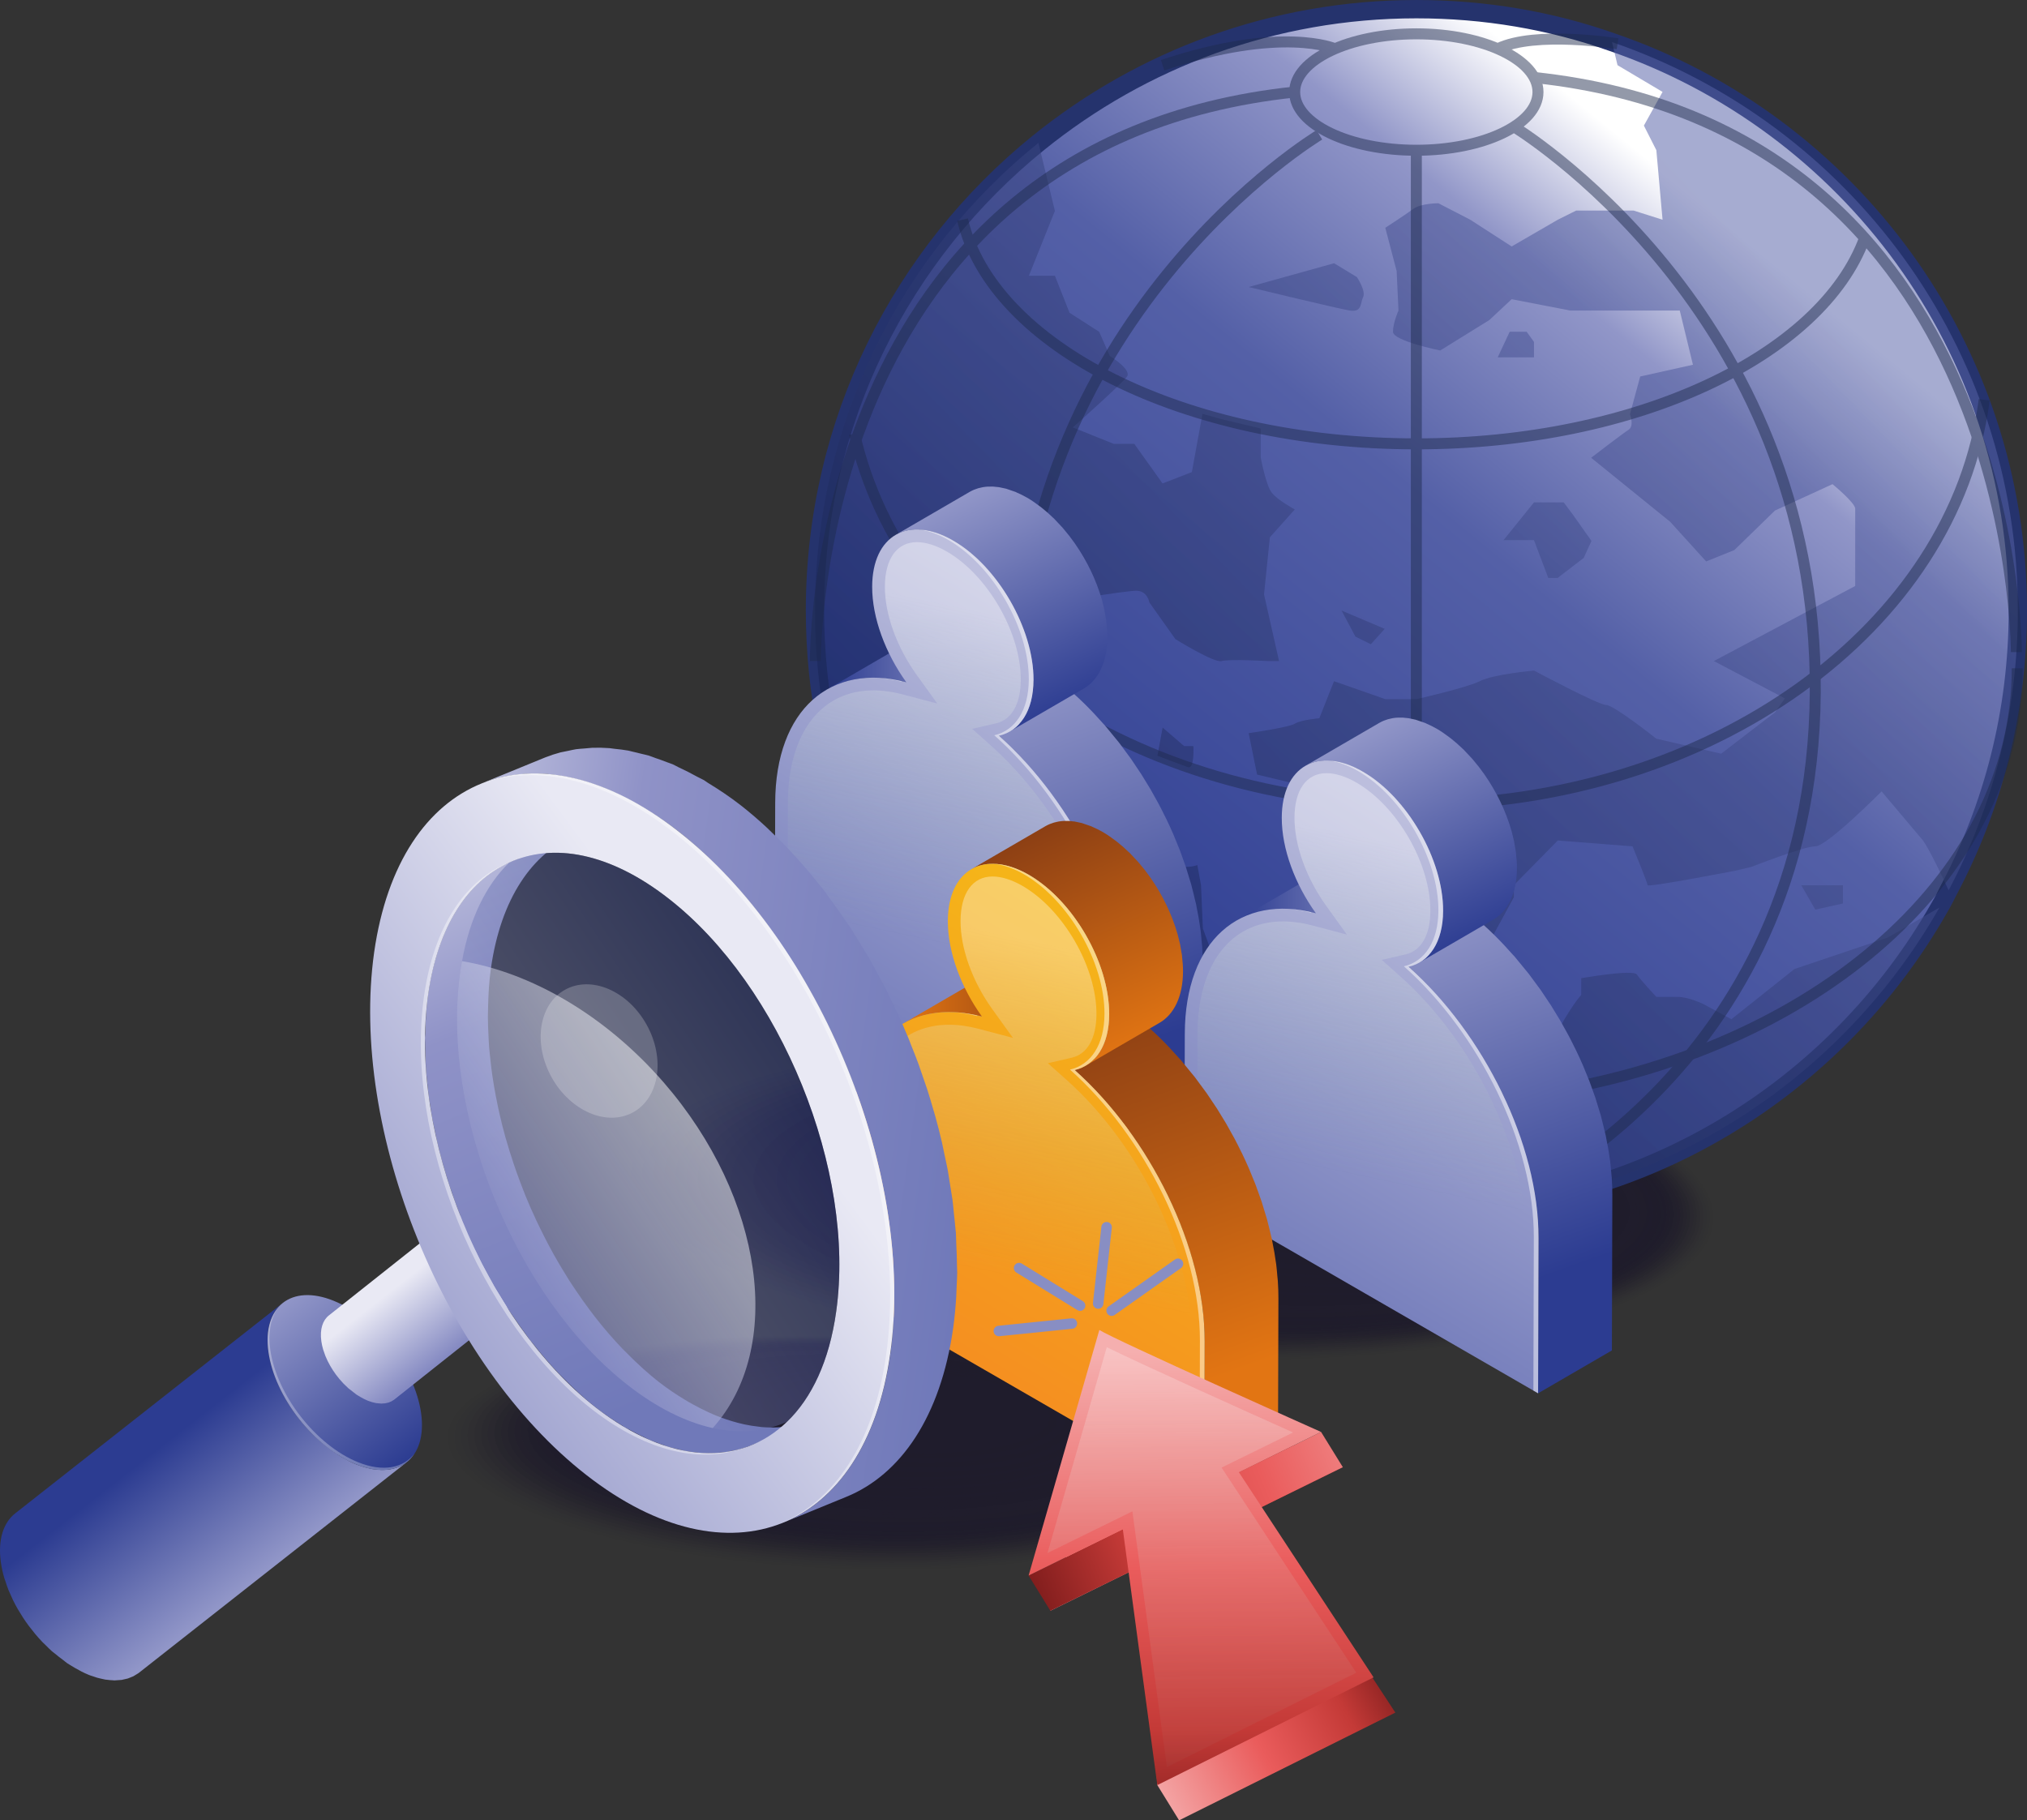 <?xml version="1.0" encoding="utf-8"?>
<svg xmlns="http://www.w3.org/2000/svg" enable-background="new 0 0 2256.28 2026.52" id="Layer_4" version="1.1" viewBox="0 0 2256.28 2026.52" x="0" y="0">
  <rect x="0" y="0" width="2256.28" height="2026.52" fill="#333333" stroke="none"/>
  <g>
    <g opacity=".54">
      <ellipse cx="934.3" cy="1617.88" fill="#0f0a26" opacity="0" rx="131.46" ry="443.96" transform="rotate(-87.599 934.261 1617.902)"/>
      <ellipse cx="935.93" cy="1616.97" fill="#0f0a26" opacity=".02" rx="129.74" ry="438.14" transform="rotate(-87.599 935.893 1616.99)"/>
      <ellipse cx="937.57" cy="1616.06" fill="#0f0a26" opacity=".039" rx="128.01" ry="432.32" transform="rotate(-87.599 937.524 1616.077)"/>
      <ellipse cx="939.2" cy="1615.15" fill="#0f0a26" opacity=".059" rx="126.29" ry="426.49" transform="rotate(-87.599 939.155 1615.165)"/>
      <ellipse cx="940.83" cy="1614.23" fill="#0f0a26" opacity=".078" rx="124.57" ry="420.67" transform="rotate(-87.599 940.787 1614.252)"/>
      <ellipse cx="942.46" cy="1613.32" fill="#0f0a26" opacity=".098" rx="122.84" ry="414.85" transform="rotate(-87.599 942.418 1613.34)"/>
      <ellipse cx="944.09" cy="1612.41" fill="#0f0a26" opacity=".118" rx="121.12" ry="409.03" transform="rotate(-87.599 944.05 1612.428)"/>
      <ellipse cx="945.72" cy="1611.5" fill="#0f0a26" opacity=".137" rx="119.4" ry="403.21" transform="rotate(-87.599 945.68 1611.516)"/>
      <ellipse cx="947.35" cy="1610.58" fill="#0f0a26" opacity=".157" rx="117.67" ry="397.39" transform="rotate(-87.599 947.312 1610.603)"/>
      <ellipse cx="948.98" cy="1609.67" fill="#0f0a26" opacity=".176" rx="115.95" ry="391.57" transform="rotate(-87.599 948.943 1609.69)"/>
      <ellipse cx="950.62" cy="1608.76" fill="#0f0a26" opacity=".196" rx="114.23" ry="385.75" transform="rotate(-87.599 950.575 1608.779)"/>
      <ellipse cx="952.25" cy="1607.85" fill="#0f0a26" opacity=".216" rx="112.5" ry="379.93" transform="rotate(-87.599 952.206 1607.866)"/>
      <ellipse cx="953.88" cy="1606.93" fill="#0f0a26" opacity=".235" rx="110.78" ry="374.11" transform="rotate(-87.599 953.838 1606.954)"/>
      <ellipse cx="955.51" cy="1606.02" fill="#0f0a26" opacity=".255" rx="109.06" ry="368.29" transform="rotate(-87.599 955.469 1606.042)"/>
      <ellipse cx="957.14" cy="1605.11" fill="#0f0a26" opacity=".275" rx="107.33" ry="362.47" transform="rotate(-87.599 957.1 1605.13)"/>
      <ellipse cx="958.77" cy="1604.2" fill="#0f0a26" opacity=".294" rx="105.61" ry="356.65" transform="rotate(-87.599 958.732 1604.217)"/>
      <ellipse cx="960.4" cy="1603.29" fill="#0f0a26" opacity=".314" rx="103.88" ry="350.83" transform="rotate(-87.599 960.363 1603.305)"/>
      <ellipse cx="962.03" cy="1602.37" fill="#0f0a26" opacity=".333" rx="102.16" ry="345.01" transform="rotate(-87.599 961.994 1602.393)"/>
      <ellipse cx="963.67" cy="1601.46" fill="#0f0a26" opacity=".353" rx="100.44" ry="339.19" transform="rotate(-87.599 963.626 1601.48)"/>
      <ellipse cx="965.3" cy="1600.55" fill="#0f0a26" opacity=".372" rx="98.71" ry="333.37" transform="rotate(-87.599 965.257 1600.568)"/>
      <ellipse cx="966.93" cy="1599.64" fill="#0f0a26" opacity=".392" rx="96.99" ry="327.55" transform="rotate(-87.599 966.888 1599.656)"/>
      <ellipse cx="968.56" cy="1598.72" fill="#0f0a26" opacity=".412" rx="95.27" ry="321.73" transform="rotate(-87.599 968.52 1598.743)"/>
      <ellipse cx="970.19" cy="1597.81" fill="#0f0a26" opacity=".431" rx="93.54" ry="315.91" transform="rotate(-87.599 970.151 1597.831)"/>
      <ellipse cx="971.82" cy="1596.9" fill="#0f0a26" opacity=".451" rx="91.82" ry="310.09" transform="rotate(-87.599 971.783 1596.919)"/>
      <ellipse cx="973.45" cy="1595.99" fill="#0f0a26" opacity=".471" rx="90.1" ry="304.27" transform="rotate(-87.599 973.414 1596.006)"/>
      <ellipse cx="975.09" cy="1595.07" fill="#0f0a26" opacity=".49" rx="88.37" ry="298.45" transform="rotate(-87.599 975.045 1595.094)"/>
      <ellipse cx="976.72" cy="1594.16" fill="#0f0a26" opacity=".51" rx="86.65" ry="292.63" transform="rotate(-87.599 976.677 1594.182)"/>
      <ellipse cx="978.35" cy="1593.25" fill="#0f0a26" opacity=".529" rx="84.93" ry="286.81" transform="rotate(-87.599 978.308 1593.27)"/>
      <ellipse cx="979.98" cy="1592.34" fill="#0f0a26" opacity=".549" rx="83.2" ry="280.98" transform="rotate(-87.599 979.94 1592.357)"/>
      <ellipse cx="981.61" cy="1591.42" fill="#0f0a26" opacity=".569" rx="81.48" ry="275.16" transform="rotate(-87.599 981.57 1591.445)"/>
      <ellipse cx="983.24" cy="1590.51" fill="#0f0a26" opacity=".588" rx="79.76" ry="269.34" transform="rotate(-87.599 983.202 1590.533)"/>
      <ellipse cx="984.87" cy="1589.6" fill="#0f0a26" opacity=".608" rx="78.03" ry="263.52" transform="rotate(-87.599 984.834 1589.62)"/>
      <ellipse cx="986.5" cy="1588.69" fill="#0f0a26" opacity=".627" rx="76.31" ry="257.7" transform="rotate(-87.599 986.465 1588.708)"/>
      <ellipse cx="988.14" cy="1587.78" fill="#0f0a26" opacity=".647" rx="74.59" ry="251.88" transform="rotate(-87.599 988.096 1587.796)"/>
      <ellipse cx="989.77" cy="1586.86" fill="#0f0a26" opacity=".667" rx="72.86" ry="246.06" transform="rotate(-87.599 989.728 1586.883)"/>
      <ellipse cx="991.4" cy="1585.95" fill="#0f0a26" opacity=".686" rx="71.14" ry="240.24" transform="rotate(-87.599 991.36 1585.971)"/>
      <ellipse cx="993.03" cy="1585.04" fill="#0f0a26" opacity=".706" rx="69.42" ry="234.42" transform="rotate(-87.599 992.99 1585.059)"/>
      <ellipse cx="994.66" cy="1584.13" fill="#0f0a26" opacity=".726" rx="67.69" ry="228.6" transform="rotate(-87.599 994.622 1584.147)"/>
      <ellipse cx="996.29" cy="1583.21" fill="#0f0a26" opacity=".745" rx="65.97" ry="222.78" transform="rotate(-87.599 996.253 1583.234)"/>
      <ellipse cx="997.92" cy="1582.3" fill="#0f0a26" opacity=".765" rx="64.25" ry="216.96" transform="rotate(-87.599 997.885 1582.322)"/>
      <ellipse cx="999.56" cy="1581.39" fill="#0f0a26" opacity=".784" rx="62.52" ry="211.14" transform="rotate(-87.599 999.516 1581.41)"/>
      <ellipse cx="1001.19" cy="1580.48" fill="#0f0a26" opacity=".804" rx="60.8" ry="205.32" transform="rotate(-87.599 1001.148 1580.497)"/>
      <ellipse cx="1002.82" cy="1579.56" fill="#0f0a26" opacity=".824" rx="59.08" ry="199.5" transform="rotate(-87.599 1002.78 1579.585)"/>
      <ellipse cx="1004.45" cy="1578.65" fill="#0f0a26" opacity=".843" rx="57.35" ry="193.68" transform="rotate(-87.599 1004.41 1578.673)"/>
      <ellipse cx="1006.08" cy="1577.74" fill="#0f0a26" opacity=".863" rx="55.63" ry="187.86" transform="rotate(-87.599 1006.042 1577.76)"/>
      <ellipse cx="1007.71" cy="1576.83" fill="#0f0a26" opacity=".882" rx="53.91" ry="182.04" transform="rotate(-87.599 1007.673 1576.848)"/>
      <ellipse cx="1009.34" cy="1575.91" fill="#0f0a26" opacity=".902" rx="52.18" ry="176.22" transform="rotate(-87.599 1009.305 1575.936)"/>
      <ellipse cx="1010.97" cy="1575" fill="#0f0a26" opacity=".922" rx="50.46" ry="170.4" transform="rotate(-87.599 1010.936 1575.024)"/>
      <ellipse cx="1012.61" cy="1574.09" fill="#0f0a26" opacity=".941" rx="48.73" ry="164.58" transform="rotate(-87.599 1012.568 1574.111)"/>
      <ellipse cx="1014.24" cy="1573.18" fill="#0f0a26" opacity=".961" rx="47.01" ry="158.76" transform="rotate(-87.599 1014.2 1573.2)"/>
      <ellipse cx="1015.87" cy="1572.27" fill="#0f0a26" opacity=".98" rx="45.29" ry="152.94" transform="rotate(-87.599 1015.83 1572.287)"/>
      <ellipse cx="1017.5" cy="1571.35" fill="#0f0a26" rx="43.56" ry="147.12" transform="rotate(-87.599 1017.462 1571.375)"/>
    </g>
    <g>
      <g>
        <g opacity=".54">
          <ellipse cx="1294.14" cy="1332.22" fill="#0f0a26" opacity="0" rx="182.91" ry="617.71" transform="rotate(-87.599 1294.1 1332.251)"/>
          <ellipse cx="1298.51" cy="1332.24" fill="#0f0a26" opacity=".02" rx="180.51" ry="609.61" transform="rotate(-87.599 1298.473 1332.264)"/>
          <ellipse cx="1302.88" cy="1332.25" fill="#0f0a26" opacity=".039" rx="178.11" ry="601.51" transform="rotate(-87.599 1302.846 1332.277)"/>
          <ellipse cx="1307.25" cy="1332.26" fill="#0f0a26" opacity=".059" rx="175.72" ry="593.41" transform="rotate(-87.599 1307.22 1332.29)"/>
          <ellipse cx="1311.63" cy="1332.28" fill="#0f0a26" opacity=".078" rx="173.32" ry="585.31" transform="rotate(-87.599 1311.592 1332.304)"/>
          <ellipse cx="1316" cy="1332.29" fill="#0f0a26" opacity=".098" rx="170.92" ry="577.22" transform="rotate(-87.599 1315.965 1332.317)"/>
          <ellipse cx="1320.37" cy="1332.3" fill="#0f0a26" opacity=".118" rx="168.52" ry="569.12" transform="rotate(-87.599 1320.338 1332.33)"/>
          <ellipse cx="1324.75" cy="1332.31" fill="#0f0a26" opacity=".137" rx="166.12" ry="561.02" transform="rotate(-87.599 1324.711 1332.343)"/>
          <ellipse cx="1329.12" cy="1332.33" fill="#0f0a26" opacity=".157" rx="163.73" ry="552.92" transform="rotate(-87.599 1329.084 1332.357)"/>
          <ellipse cx="1333.49" cy="1332.34" fill="#0f0a26" opacity=".176" rx="161.33" ry="544.82" transform="rotate(-87.599 1333.457 1332.37)"/>
          <ellipse cx="1337.86" cy="1332.35" fill="#0f0a26" opacity=".196" rx="158.93" ry="536.72" transform="rotate(-87.599 1337.83 1332.383)"/>
          <ellipse cx="1342.24" cy="1332.37" fill="#0f0a26" opacity=".216" rx="156.53" ry="528.63" transform="rotate(-87.599 1342.203 1332.396)"/>
          <ellipse cx="1346.61" cy="1332.38" fill="#0f0a26" opacity=".235" rx="154.13" ry="520.53" transform="rotate(-87.599 1346.576 1332.41)"/>
          <ellipse cx="1350.98" cy="1332.39" fill="#0f0a26" opacity=".255" rx="151.74" ry="512.43" transform="rotate(-87.599 1350.948 1332.422)"/>
          <ellipse cx="1355.36" cy="1332.41" fill="#0f0a26" opacity=".275" rx="149.34" ry="504.33" transform="rotate(-87.599 1355.321 1332.435)"/>
          <ellipse cx="1359.73" cy="1332.42" fill="#0f0a26" opacity=".294" rx="146.94" ry="496.23" transform="rotate(-87.599 1359.694 1332.449)"/>
          <ellipse cx="1364.1" cy="1332.43" fill="#0f0a26" opacity=".314" rx="144.54" ry="488.13" transform="rotate(-87.599 1364.067 1332.462)"/>
          <ellipse cx="1368.48" cy="1332.45" fill="#0f0a26" opacity=".333" rx="142.14" ry="480.04" transform="rotate(-87.599 1368.44 1332.475)"/>
          <ellipse cx="1372.85" cy="1332.46" fill="#0f0a26" opacity=".353" rx="139.75" ry="471.94" transform="rotate(-87.599 1372.813 1332.488)"/>
          <ellipse cx="1377.22" cy="1332.47" fill="#0f0a26" opacity=".372" rx="137.35" ry="463.84" transform="rotate(-87.599 1377.186 1332.501)"/>
          <ellipse cx="1381.59" cy="1332.48" fill="#0f0a26" opacity=".392" rx="134.95" ry="455.74" transform="rotate(-87.599 1381.56 1332.514)"/>
          <ellipse cx="1385.97" cy="1332.5" fill="#0f0a26" opacity=".412" rx="132.55" ry="447.64" transform="rotate(-87.599 1385.932 1332.528)"/>
          <ellipse cx="1390.34" cy="1332.51" fill="#0f0a26" opacity=".431" rx="130.15" ry="439.54" transform="rotate(-87.599 1390.305 1332.54)"/>
          <ellipse cx="1394.71" cy="1332.52" fill="#0f0a26" opacity=".451" rx="127.76" ry="431.45" transform="rotate(-87.599 1394.678 1332.554)"/>
          <ellipse cx="1399.09" cy="1332.54" fill="#0f0a26" opacity=".471" rx="125.36" ry="423.35" transform="rotate(-87.599 1399.05 1332.567)"/>
          <ellipse cx="1403.46" cy="1332.55" fill="#0f0a26" opacity=".49" rx="122.96" ry="415.25" transform="rotate(-87.599 1403.424 1332.58)"/>
          <ellipse cx="1407.83" cy="1332.56" fill="#0f0a26" opacity=".51" rx="120.56" ry="407.15" transform="rotate(-87.599 1407.797 1332.594)"/>
          <ellipse cx="1412.2" cy="1332.58" fill="#0f0a26" opacity=".529" rx="118.17" ry="399.05" transform="rotate(-87.599 1412.17 1332.607)"/>
          <ellipse cx="1416.58" cy="1332.59" fill="#0f0a26" opacity=".549" rx="115.77" ry="390.95" transform="rotate(-87.599 1416.543 1332.62)"/>
          <ellipse cx="1420.95" cy="1332.6" fill="#0f0a26" opacity=".569" rx="113.37" ry="382.86" transform="rotate(-87.599 1420.916 1332.633)"/>
          <ellipse cx="1425.32" cy="1332.61" fill="#0f0a26" opacity=".588" rx="110.97" ry="374.76" transform="rotate(-87.599 1425.289 1332.646)"/>
          <ellipse cx="1429.7" cy="1332.63" fill="#0f0a26" opacity=".608" rx="108.57" ry="366.66" transform="rotate(-87.599 1429.662 1332.66)"/>
          <ellipse cx="1434.07" cy="1332.64" fill="#0f0a26" opacity=".627" rx="106.18" ry="358.56" transform="rotate(-87.599 1434.035 1332.672)"/>
          <ellipse cx="1438.44" cy="1332.65" fill="#0f0a26" opacity=".647" rx="103.78" ry="350.46" transform="rotate(-87.599 1438.408 1332.686)"/>
          <ellipse cx="1442.81" cy="1332.67" fill="#0f0a26" opacity=".667" rx="101.38" ry="342.36" transform="rotate(-87.599 1442.78 1332.699)"/>
          <ellipse cx="1447.19" cy="1332.68" fill="#0f0a26" opacity=".686" rx="98.98" ry="334.27" transform="rotate(-87.599 1447.153 1332.712)"/>
          <ellipse cx="1451.56" cy="1332.69" fill="#0f0a26" opacity=".706" rx="96.58" ry="326.17" transform="rotate(-87.599 1451.526 1332.725)"/>
          <ellipse cx="1455.93" cy="1332.71" fill="#0f0a26" opacity=".726" rx="94.19" ry="318.07" transform="rotate(-87.599 1455.9 1332.738)"/>
          <ellipse cx="1460.31" cy="1332.72" fill="#0f0a26" opacity=".745" rx="91.79" ry="309.97" transform="rotate(-87.599 1460.272 1332.751)"/>
          <ellipse cx="1464.68" cy="1332.73" fill="#0f0a26" opacity=".765" rx="89.39" ry="301.87" transform="rotate(-87.599 1464.645 1332.765)"/>
          <ellipse cx="1469.05" cy="1332.75" fill="#0f0a26" opacity=".784" rx="86.99" ry="293.77" transform="rotate(-87.599 1469.018 1332.778)"/>
          <ellipse cx="1473.43" cy="1332.76" fill="#0f0a26" opacity=".804" rx="84.59" ry="285.68" transform="rotate(-87.599 1473.391 1332.791)"/>
          <ellipse cx="1477.8" cy="1332.77" fill="#0f0a26" opacity=".824" rx="82.2" ry="277.58" transform="rotate(-87.599 1477.765 1332.804)"/>
          <ellipse cx="1482.17" cy="1332.78" fill="#0f0a26" opacity=".843" rx="79.8" ry="269.48" transform="rotate(-87.599 1482.138 1332.817)"/>
          <ellipse cx="1486.54" cy="1332.8" fill="#0f0a26" opacity=".863" rx="77.4" ry="261.38" transform="rotate(-87.599 1486.51 1332.83)"/>
          <ellipse cx="1490.92" cy="1332.81" fill="#0f0a26" opacity=".882" rx="75" ry="253.28" transform="rotate(-87.599 1490.884 1332.844)"/>
          <ellipse cx="1495.29" cy="1332.82" fill="#0f0a26" opacity=".902" rx="72.6" ry="245.18" transform="rotate(-87.599 1495.257 1332.857)"/>
          <ellipse cx="1499.66" cy="1332.84" fill="#0f0a26" opacity=".922" rx="70.21" ry="237.09" transform="rotate(-87.599 1499.63 1332.87)"/>
          <ellipse cx="1504.04" cy="1332.85" fill="#0f0a26" opacity=".941" rx="67.81" ry="228.99" transform="rotate(-87.599 1504.003 1332.883)"/>
          <ellipse cx="1508.41" cy="1332.86" fill="#0f0a26" opacity=".961" rx="65.41" ry="220.89" transform="rotate(-87.599 1508.376 1332.896)"/>
          <ellipse cx="1512.78" cy="1332.88" fill="#0f0a26" opacity=".98" rx="63.01" ry="212.79" transform="rotate(-87.599 1512.749 1332.91)"/>
          <ellipse cx="1517.15" cy="1332.89" fill="#0f0a26" rx="60.61" ry="204.69" transform="rotate(-87.599 1517.122 1332.923)"/>
        </g>
        <linearGradient gradientTransform="matrix(-1 0 0 1 4601.85 0)" gradientUnits="userSpaceOnUse" id="SVGID_1_" x1="2675.483" x2="3401.545" y1="252.849" y2="1138.987">
          <stop offset="0" stop-color="#fff"/>
          <stop offset=".15" stop-color="#9196c8"/>
          <stop offset=".393" stop-color="#5460a7"/>
          <stop offset="1" stop-color="#2c3c91"/>
        </linearGradient>
        <path d="M907.17,679.65c0,369.79,299.67,669.46,669.46,669.46c249.52,0,467.23-136.58,582.2-338.8&#xD;&#xA;				c3.67-6.12,6.93-12.64,10.19-19.16c49.33-92.96,77.06-198.96,77.06-311.49c0-293.55-188.77-542.66-451.74-632.76&#xD;&#xA;				c-68.09-24.06-141.47-36.69-217.71-36.69c-159.41,0-305.78,55.86-420.75,148.81C1004.21,281.73,907.17,469.27,907.17,679.65z" fill="url(#SVGID_1_)" stroke="#25336d" stroke-miterlimit="10" stroke-width="20.385"/>
        <g opacity=".53">
          <linearGradient gradientTransform="matrix(-1 0 0 1 4601.85 0)" gradientUnits="userSpaceOnUse" id="SVGID_2_" x1="3443.621" x2="2623.44" y1="1083.916" y2="291.538">
            <stop offset="0" stop-color="#152151"/>
            <stop offset=".995" stop-color="#5762a8"/>
          </linearGradient>
          <path d="M907.17,679.65c0,369.79,299.67,669.46,669.46,669.46c249.52,0,467.23-136.58,582.2-338.8l-57.49,33.43&#xD;&#xA;					l-103.97,35.06l-70.12,55.86l-30.99-16.72c0,0-16.31-8.15-28.95-8.15c-12.23,0-23.65,0-23.65,0s-17.53-18.76-21.61-24.87&#xD;&#xA;					c-4.08-6.11-61.97,4.08-61.97,4.08v18.75c0,0-12.23,12.23-33.03,53.41c-20.79,41.58-53.82,30.98-59.93,24.87&#xD;&#xA;					c-6.52-6.12-37.1-2.04-37.1-2.04l-107.23,4.08l-37.92,8.15c0,0-67.27-28.54-61.16-51.37c6.11-22.83-6.12-45.25-6.12-45.25&#xD;&#xA;					h-35.06l-24.87-14.68l-18.75-51.37l-2.04-48.11l-4.08-22.42c0,0-10.19,4.49-24.46,0c-14.68-4.08-47.7,0-47.7,0l-47.3-14.27&#xD;&#xA;					l-39.14-53l-36.28-23.65l-15.49-30.58v-74.2l22.83-20.79l20.39-47.29l8.56-28.54c0,0,78.28-13.05,90.51-13.05&#xD;&#xA;					c12.64,0,14.68,13.05,14.68,13.05l28.95,40.77c0,0,43.22,26.91,51.37,24.46c8.15-2.45,51.78,0,51.78,0h12.23l-16.72-74.2&#xD;&#xA;					l6.52-63.6l27.72-30.98c0,0-19.57-10.6-25.69-18.76c-6.52-8.15-12.23-39.14-12.23-39.14v-32.21l-42.81-10.19l-22.02-6.12&#xD;&#xA;					l-11.82,64.83l-32.62,12.64l-31.39-44.03h-22.83l-45.66-18.35c0,0,55.04-48.92,60.34-56.67s-19.16-22.83-19.16-22.83&#xD;&#xA;					l-11.82-26.91l-33.02-21.2L1174.22,307h-28.95l28.95-72.16l-18.34-75.83C1004.21,281.73,907.17,469.27,907.17,679.65z" fill="url(#SVGID_2_)"/>
          <linearGradient gradientTransform="matrix(-1 0 0 1 4601.85 0)" gradientUnits="userSpaceOnUse" id="SVGID_3_" x1="3337.644" x2="2517.463" y1="1193.612" y2="401.235">
            <stop offset="0" stop-color="#152151"/>
            <stop offset=".995" stop-color="#5762a8"/>
          </linearGradient>
          <path d="M1389.9,816.23l9.38,46.07l61.16,14.68c0,0,60.75-10.6,81.54-18.76c21.2-8.56,56.67-8.56,56.67-8.56v61.16&#xD;&#xA;					c0,0-13.46-23.24-17.53,22.83c-4.48,46.48-7.75,67.27-7.75,67.27l19.16,48.11h65.23l27.32-50.15v-13.46l48.93-49.74l83.17,6.52&#xD;&#xA;					c0,0,16.72,40.37,16.72,43.22c0,2.85,96.63-15.9,96.63-15.9l19.16-4.49c0,0,57.89-22.83,70.94-22.83&#xD;&#xA;					c13.05,0,73.79-61.16,73.79-61.16l46.07,54.63c6.93,9.78,20.39,37.51,28.54,55.45c49.33-92.96,77.06-198.96,77.06-311.49&#xD;&#xA;					c0-293.55-188.77-542.66-451.74-632.76l6.12,25.69l50.15,29.76l-20.79,37.51l13.86,27.32l6.93,77.46l-32.21-10.19h-64.01&#xD;&#xA;					L1734,244.62l-51.37,29.76l-46.07-29.76l-35.47-18.35c0,0-19.16,0-27.72,6.12c-8.15,6.12-31.39,21.2-31.39,21.2l12.64,48.11&#xD;&#xA;					l2.04,44.03c0,0-6.11,13.45-6.11,23.65s52.59,20.79,52.59,20.79l54.63-33.84l24.87-23.24l65.23,12.64h121.9l14.68,60.34&#xD;&#xA;					l-58.71,13.05l-11.42,41.99c0,0,4.89,12.64-1.22,17.13c-6.52,4.08-41.99,31.39-41.99,31.39l88.07,71.35l39.95,44.03l31.39-12.64&#xD;&#xA;					l45.25-44.03l64.01-29.35c0,0,25.28,20.79,25.28,27.32c0,6.12,0,86.03,0,86.03l-157.37,83.58l79.1,41.59l-11.01,15.49&#xD;&#xA;					l-59.93,46.07l-72.16-16.72c0,0-47.3-37.51-55.86-37.51c-8.56,0-80.32-38.32-80.32-38.32s-45.66,4.08-60.34,11.83&#xD;&#xA;					c-14.68,7.34-70.53,19.98-70.53,19.98h-34.66l-57.08-19.98l-16.31,41.18c0,0-21.2,2.04-27.32,6.12&#xD;&#xA;					C1435.15,809.7,1389.9,816.23,1389.9,816.23z" fill="url(#SVGID_3_)"/>
          <linearGradient gradientTransform="matrix(-1 0 0 1 4601.85 0)" gradientUnits="userSpaceOnUse" id="SVGID_4_" x1="3411.81" x2="2591.629" y1="1116.844" y2="324.466">
            <stop offset="0" stop-color="#152151"/>
            <stop offset=".995" stop-color="#5762a8"/>
          </linearGradient>
          <polygon fill="url(#SVGID_4_)" points="1707.51 559.25 1740.56 559.25 1750.86 572.99 1771.47 602.19 1762.89 621.08 1733.82 643.41 1723.39 643.41 1707.51 601.33 1692.47 601.33 1673.58 601.33"/>
          <linearGradient gradientTransform="matrix(-1 0 0 1 4601.85 0)" gradientUnits="userSpaceOnUse" id="SVGID_5_" x1="3466.625" x2="2646.444" y1="1060.106" y2="267.728">
            <stop offset="0" stop-color="#152151"/>
            <stop offset=".995" stop-color="#5762a8"/>
          </linearGradient>
          <polygon fill="url(#SVGID_5_)" points="1493.25 679.65 1541.34 700.08 1525.89 717.25 1508.71 708.67"/>
          <linearGradient gradientTransform="matrix(-1 0 0 1 4601.85 0)" gradientUnits="userSpaceOnUse" id="SVGID_6_" x1="3496.541" x2="2676.36" y1="1029.14" y2="236.762">
            <stop offset="0" stop-color="#152151"/>
            <stop offset=".995" stop-color="#5762a8"/>
          </linearGradient>
          <path d="M1294.14,809.99l23.94,20.61h10.3c0,0,1.53,26.14-6.13,23.44c-7.66-2.7-33.89-12.67-33.89-12.67&#xD;&#xA;					L1294.14,809.99z" fill="url(#SVGID_6_)"/>
          <linearGradient gradientTransform="matrix(-1 0 0 1 4601.85 0)" gradientUnits="userSpaceOnUse" id="SVGID_7_" x1="3678.133" x2="2857.953" y1="841.176" y2="48.798">
            <stop offset="0" stop-color="#152151"/>
            <stop offset=".995" stop-color="#5762a8"/>
          </linearGradient>
          <path d="M1484.99,293.06l25.44,15.46c0,0,10.3,15.46,6.87,22.33s-0.7,17.41-15.8,14.71&#xD;&#xA;					c-15.11-2.69-111.6-26.03-111.6-26.03L1484.99,293.06z" fill="url(#SVGID_7_)"/>
          <linearGradient gradientTransform="matrix(-1 0 0 1 4601.85 0)" gradientUnits="userSpaceOnUse" id="SVGID_8_" x1="3534.944" x2="2714.763" y1="989.389" y2="197.012">
            <stop offset="0" stop-color="#152151"/>
            <stop offset=".995" stop-color="#5762a8"/>
          </linearGradient>
          <polygon fill="url(#SVGID_8_)" points="1680.45 369.33 1699.34 369.33 1707.51 380.64 1707.51 397.82 1667.11 397.82"/>
          <linearGradient gradientTransform="matrix(-1 0 0 1 4601.85 0)" gradientUnits="userSpaceOnUse" id="SVGID_9_" x1="3067.726" x2="2247.545" y1="1473.001" y2="680.623">
            <stop offset="0" stop-color="#152151"/>
            <stop offset=".995" stop-color="#5762a8"/>
          </linearGradient>
          <polygon fill="url(#SVGID_9_)" points="2005.04 985.52 2051.41 985.52 2051.41 1005.78 2020.62 1012.65"/>
          <linearGradient gradientTransform="matrix(-1 0 0 1 4601.85 0)" gradientUnits="userSpaceOnUse" id="SVGID_10_" x1="3201.874" x2="2381.693" y1="1334.146" y2="541.768">
            <stop offset="0" stop-color="#152151"/>
            <stop offset=".995" stop-color="#5762a8"/>
          </linearGradient>
          <polygon fill="url(#SVGID_10_)" points="1573.49 1120.84 1637.52 1127.71 1628.93 1158.63 1613.47 1158.63"/>
        </g>
        <g opacity=".48">
          <ellipse cx="1576.54" cy="102.47" fill="none" rx="135.41" ry="64.8" stroke="#1e294c" stroke-miterlimit="10" stroke-width="12.231"/>
          <line fill="none" stroke="#1e294c" stroke-miterlimit="10" stroke-width="12.231" x1="1576.54" x2="1576.54" y1="167.27" y2="1349.27"/>
          <path d="M1683.5,140.04c0,0,340.24,203.83,337.1,631.31c-3.13,426.32-353.49,571.52-353.49,571.52" fill="none" stroke="#1e294c" stroke-miterlimit="10" stroke-width="12.231"/>
          <path d="M2244.44,726c0,0,2.32-582.82-536.93-639.75" fill="none" stroke="#1e294c" stroke-miterlimit="10" stroke-width="12.231"/>
          <path d="M1468.6,150.14c0,0-340.24,203.83-337.1,631.31c3.13,426.32,353.49,561.41,353.49,561.41" fill="none" stroke="#1e294c" stroke-miterlimit="10" stroke-width="12.231"/>
          <path d="M907.65,735.83c0,0-5.77-576.44,533.48-633.36" fill="none" stroke="#1e294c" stroke-miterlimit="10" stroke-width="12.231"/>
          <path d="M951.14,482.85c53.23,234.84,312.98,413.07,625.4,413.07c328.98,0,599.57-197.63,632.1-450.88" fill="none" stroke="#1e294c" stroke-miterlimit="10" stroke-width="12.231"/>
          <path d="M1071.42,244.52c32.93,140.89,246.53,249.62,505.12,249.62c245.96,0,451.22-98.37,499.02-229.21" fill="none" stroke="#1e294c" stroke-miterlimit="10" stroke-width="12.231"/>
          <path d="M916.42,822.38c51.87,229.53,327.67,404.7,660.12,404.7c328.68,0,601.99-171.23,658.27-396.92&#xD;&#xA;					c6.98-27.97,10.62-56.78,10.62-86.21" fill="none" stroke="#1e294c" stroke-miterlimit="10" stroke-width="12.231"/>
          <path d="M1800.53,48.72c0,0-91.54-14.87-133.43,5.59" fill="none" stroke="#1e294c" stroke-miterlimit="10" stroke-width="12.231"/>
          <path d="M1486.07,54.31c0,0-58.48-26.16-191.93,18.33" fill="none" stroke="#1e294c" stroke-miterlimit="10" stroke-width="12.231"/>
        </g>
      </g>
      <g>
        <linearGradient gradientTransform="matrix(-1 0 0 1 2247.206 0)" gradientUnits="userSpaceOnUse" id="SVGID_11_" x1="1156.286" x2="1326.981" y1="737.256" y2="737.256">
          <stop offset="0" stop-color="#9196c8"/>
          <stop offset="1" stop-color="#2c3c91"/>
        </linearGradient>
        <path d="M989.32,755.7c-3.06-0.4-6.08-0.72-9.07-0.91c-1.68-0.11-3.34-0.19-4.99-0.23c-2.52-0.06-5-0.03-7.45,0.06&#xD;&#xA;				c-1.67,0.06-3.34,0.11-4.97,0.24c-2.23,0.18-4.42,0.47-6.59,0.77c-1.63,0.23-3.28,0.43-4.88,0.72c-2.05,0.38-4.03,0.89-6.02,1.39&#xD;&#xA;				c-1.59,0.4-3.19,0.75-4.75,1.22c-1.94,0.59-3.81,1.31-5.69,2.01c-1.49,0.55-3.02,1.06-4.47,1.68c-1.95,0.84-3.82,1.83-5.7,2.79&#xD;&#xA;				c-1.5,0.77-3.05,1.45-4.5,2.29l82.17-47.75c0.36-0.21,0.72-0.42,1.08-0.62c1.11-0.63,2.3-1.1,3.43-1.68&#xD;&#xA;				c1.88-0.96,3.74-1.94,5.69-2.78c0.27-0.11,0.51-0.27,0.78-0.38c1.2-0.5,2.47-0.85,3.7-1.3c1.88-0.7,3.75-1.42,5.68-2&#xD;&#xA;				c0.35-0.11,0.68-0.26,1.04-0.37c1.21-0.35,2.49-0.55,3.72-0.86c1.99-0.5,3.97-1,6.01-1.39c0.46-0.09,0.89-0.23,1.35-0.31&#xD;&#xA;				c1.15-0.2,2.37-0.25,3.54-0.41c2.18-0.3,4.36-0.6,6.59-0.77c0.61-0.05,1.18-0.17,1.79-0.21c1.04-0.07,2.14,0.01,3.19-0.03&#xD;&#xA;				c2.45-0.09,4.92-0.12,7.43-0.06c0.83,0.02,1.62-0.06,2.45-0.02c0.84,0.04,1.73,0.2,2.57,0.26c2.97,0.19,5.98,0.5,9.02,0.9&#xD;&#xA;				c1.05,0.14,2.06,0.15,3.12,0.31c0.51,0.08,1.06,0.24,1.57,0.33c4.82,0.79,9.71,1.77,14.69,3.08c0.03,0.01,0.05,0.01,0.08,0.02&#xD;&#xA;				l0,0h0l-82.17,47.75c-5.02-1.33-9.93-2.3-14.79-3.1C992.4,756.08,990.87,755.9,989.32,755.7z" fill="url(#SVGID_11_)"/>
        <linearGradient gradientTransform="matrix(-1 0 0 1 2247.206 0)" gradientUnits="userSpaceOnUse" id="SVGID_12_" x1="1094.217" x2="950.738" y1="752.43" y2="1152.887">
          <stop offset="0" stop-color="#9196c8"/>
          <stop offset="1" stop-color="#2c3c91"/>
        </linearGradient>
        <path d="M1256,1101.68c-0.15-2.22-0.45-4.48-0.65-6.71c-0.38-4.25-0.74-8.5-1.3-12.79&#xD;&#xA;				c-1.08-8.24-2.55-16.55-4.27-24.89c-0.6-2.88-1.29-5.78-1.96-8.67c-0.96-4.13-1.94-8.26-3.05-12.4&#xD;&#xA;				c-0.92-3.43-1.92-6.85-2.93-10.27c-0.95-3.22-1.91-6.43-2.95-9.64c-1.23-3.81-2.56-7.61-3.91-11.41c-0.95-2.67-1.87-5.34-2.87-8&#xD;&#xA;				c-1.65-4.39-3.43-8.75-5.23-13.11c-0.82-1.98-1.58-3.97-2.43-5.94c-2.69-6.26-5.52-12.48-8.5-18.66&#xD;&#xA;				c-0.49-1.02-1.04-2.03-1.55-3.05c-2.53-5.14-5.14-10.25-7.87-15.32c-1.14-2.13-2.35-4.22-3.53-6.33&#xD;&#xA;				c-2.19-3.94-4.42-7.85-6.73-11.73c-1.45-2.44-2.94-4.85-4.44-7.26c-2.17-3.5-4.37-6.97-6.63-10.41&#xD;&#xA;				c-1.75-2.67-3.53-5.32-5.33-7.95c-2.14-3.13-4.33-6.22-6.54-9.29c-2.18-3.02-4.38-6.02-6.63-8.98c-2.06-2.72-4.16-5.41-6.28-8.07&#xD;&#xA;				c-2.92-3.68-5.9-7.3-8.92-10.87c-1.88-2.22-3.77-4.43-5.68-6.61c-6.21-7.04-12.56-13.9-19.11-20.39&#xD;&#xA;				c-4.83-4.78-9.73-9.43-14.72-13.87l82.16-47.75c4.84,4.31,9.6,8.78,14.29,13.41c0.15,0.15,0.29,0.32,0.44,0.47&#xD;&#xA;				c6.55,6.49,12.89,13.34,19.1,20.38c0.68,0.77,1.41,1.45,2.08,2.22c1.24,1.43,2.39,2.96,3.61,4.4c3.02,3.57,6,7.18,8.92,10.87&#xD;&#xA;				c1.04,1.32,2.15,2.55,3.18,3.88c1.06,1.37,2.04,2.81,3.09,4.19c2.24,2.96,4.44,5.94,6.62,8.96c1.14,1.58,2.34,3.09,3.46,4.69&#xD;&#xA;				c1.07,1.52,2.05,3.1,3.1,4.63c1.8,2.63,3.57,5.27,5.31,7.93c1,1.52,2.06,3,3.04,4.53c1.23,1.93,2.38,3.92,3.59,5.87&#xD;&#xA;				c1.5,2.43,3,4.85,4.47,7.31c0.71,1.19,1.46,2.34,2.16,3.54c1.56,2.68,3.02,5.41,4.53,8.12c1.19,2.13,2.4,4.23,3.55,6.38&#xD;&#xA;				c0.38,0.7,0.79,1.38,1.16,2.08c2.33,4.38,4.53,8.81,6.71,13.24c0.5,1.02,1.05,2.02,1.54,3.04c0.07,0.14,0.14,0.28,0.21,0.42&#xD;&#xA;				c2.72,5.64,5.32,11.31,7.79,17.02c0.18,0.41,0.33,0.83,0.51,1.24c0.83,1.94,1.58,3.89,2.39,5.84c1.45,3.51,2.95,7,4.3,10.52&#xD;&#xA;				c0.34,0.89,0.63,1.79,0.96,2.68c1,2.66,1.92,5.32,2.87,7.99c0.93,2.62,1.94,5.23,2.82,7.86c0.39,1.18,0.7,2.36,1.08,3.54&#xD;&#xA;				c1.04,3.23,2,6.45,2.96,9.68c0.67,2.26,1.44,4.51,2.07,6.77c0.32,1.17,0.55,2.33,0.86,3.5c1.11,4.13,2.08,8.26,3.04,12.38&#xD;&#xA;				c0.5,2.14,1.12,4.29,1.58,6.43c0.16,0.75,0.23,1.49,0.38,2.24c1.72,8.33,3.19,16.64,4.27,24.88c0.03,0.26,0.1,0.52,0.13,0.78&#xD;&#xA;				c0.53,4.1,0.83,8.15,1.19,12.22c0.19,2.16,0.49,4.35,0.63,6.5c0.43,6.51,0.66,12.96,0.64,19.34l-0.49,172.89l-82.17,47.75&#xD;&#xA;				l0.49-172.89C1256.66,1114.63,1256.43,1108.18,1256,1101.68z" fill="url(#SVGID_12_)"/>
        <linearGradient gradientTransform="matrix(-1 0 0 1 2247.206 0)" gradientUnits="userSpaceOnUse" id="SVGID_13_" x1="1171.3" x2="1062.119" y1="548.886" y2="793.177">
          <stop offset="0" stop-color="#9196c8"/>
          <stop offset="1" stop-color="#2c3c91"/>
        </linearGradient>
        <path d="M1148.93,737.2c-0.34-2.4-0.78-4.81-1.24-7.23c-0.31-1.61-0.59-3.22-0.95-4.84&#xD;&#xA;				c-0.34-1.54-0.74-3.08-1.13-4.62c-0.54-2.13-1.08-4.27-1.7-6.4c-0.36-1.24-0.74-2.47-1.13-3.71c-0.75-2.39-1.55-4.77-2.39-7.15&#xD;&#xA;				c-0.36-1.01-0.71-2.02-1.09-3.02c-1.24-3.3-2.54-6.58-3.96-9.84c-0.16-0.36-0.33-0.71-0.49-1.07c-1.3-2.94-2.68-5.86-4.12-8.75&#xD;&#xA;				c-0.45-0.91-0.91-1.81-1.37-2.71c-1.39-2.71-2.84-5.39-4.35-8.04c-0.3-0.53-0.59-1.07-0.89-1.6c-1.81-3.12-3.7-6.18-5.65-9.2&#xD;&#xA;				c-0.56-0.86-1.15-1.71-1.72-2.56c-1.46-2.18-2.95-4.33-4.47-6.45c-0.82-1.13-1.65-2.25-2.48-3.36c-1.33-1.76-2.69-3.48-4.06-5.19&#xD;&#xA;				c-1.15-1.43-2.3-2.85-3.48-4.23c-1.13-1.33-2.28-2.61-3.43-3.89c-1.95-2.18-3.94-4.3-5.97-6.36c-0.99-1-1.97-2-2.98-2.98&#xD;&#xA;				c-4.08-3.96-8.29-7.67-12.61-11.08c-0.77-0.61-1.55-1.17-2.33-1.76c-4.56-3.46-9.2-6.69-13.97-9.44&#xD;&#xA;				c-3.84-2.21-7.6-4.02-11.31-5.63c-1.19-0.51-2.36-0.96-3.53-1.42c-2.14-0.83-4.25-1.56-6.33-2.18c-1.34-0.4-2.67-0.8-3.98-1.12&#xD;&#xA;				c-1.24-0.3-2.47-0.56-3.68-0.79c-1.61-0.3-3.2-0.55-4.76-0.73c-0.9-0.1-1.81-0.21-2.7-0.27c-1.95-0.14-3.86-0.17-5.74-0.11&#xD;&#xA;				c-0.44,0.01-0.9-0.01-1.34,0.01c-2.28,0.13-4.48,0.42-6.64,0.83c-0.53,0.1-1.05,0.24-1.57,0.36c-1.69,0.39-3.34,0.86-4.94,1.42&#xD;&#xA;				c-0.51,0.18-1.03,0.34-1.53,0.54c-2.03,0.8-4.01,1.71-5.88,2.8l82.17-47.75c0.16-0.1,0.33-0.19,0.49-0.28&#xD;&#xA;				c1.45-0.82,2.96-1.55,4.51-2.2c0.29-0.12,0.6-0.2,0.89-0.32c0.5-0.2,1.01-0.36,1.51-0.53c0.78-0.27,1.53-0.59,2.33-0.82&#xD;&#xA;				c0.85-0.25,1.74-0.4,2.61-0.6c0.53-0.12,1.05-0.26,1.59-0.37c0.29-0.05,0.56-0.14,0.84-0.19c1.77-0.31,3.57-0.52,5.42-0.63&#xD;&#xA;				c0.12-0.01,0.24,0,0.36,0c0.44-0.02,0.9,0,1.34-0.01c1.4-0.04,2.8-0.1,4.24-0.03c0.49,0.02,1,0.12,1.5,0.15&#xD;&#xA;				c0.89,0.06,1.8,0.17,2.71,0.27c0.84,0.1,1.65,0.12,2.49,0.25c0.73,0.11,1.51,0.34,2.25,0.48c1.22,0.23,2.45,0.49,3.7,0.79&#xD;&#xA;				c0.66,0.16,1.3,0.24,1.96,0.42c0.65,0.18,1.35,0.49,2.01,0.69c2.09,0.63,4.22,1.36,6.36,2.19c0.75,0.29,1.46,0.45,2.22,0.76&#xD;&#xA;				c0.42,0.17,0.86,0.46,1.29,0.64c3.72,1.61,7.48,3.41,11.32,5.63c4.77,2.75,9.41,5.98,13.97,9.44c0.78,0.59,1.56,1.15,2.33,1.76&#xD;&#xA;				c4.32,3.41,8.53,7.12,12.61,11.08c0.34,0.33,0.72,0.59,1.06,0.93c0.66,0.65,1.27,1.38,1.92,2.05c2.03,2.06,4.02,4.18,5.97,6.36&#xD;&#xA;				c0.62,0.69,1.29,1.32,1.9,2.03c0.52,0.6,1,1.24,1.52,1.85c1.18,1.39,2.34,2.82,3.49,4.25c0.75,0.93,1.54,1.82,2.27,2.76&#xD;&#xA;				c0.61,0.79,1.18,1.62,1.78,2.41c0.84,1.12,1.67,2.24,2.49,3.38c0.56,0.78,1.15,1.52,1.7,2.31c0.95,1.35,1.84,2.75,2.76,4.13&#xD;&#xA;				c0.57,0.86,1.16,1.7,1.72,2.56c0.23,0.36,0.48,0.7,0.71,1.06c1.6,2.5,3.14,5.03,4.64,7.59c0.11,0.18,0.2,0.37,0.31,0.55&#xD;&#xA;				c0.31,0.53,0.59,1.07,0.89,1.6c1.02,1.8,2.05,3.59,3.02,5.42c0.46,0.87,0.88,1.76,1.33,2.63c0.46,0.89,0.91,1.78,1.36,2.68&#xD;&#xA;				c0.39,0.78,0.8,1.54,1.18,2.32c1.04,2.15,2.01,4.32,2.97,6.49c0.15,0.34,0.32,0.67,0.46,1.01c0.04,0.1,0.09,0.19,0.13,0.29&#xD;&#xA;				c1.16,2.67,2.26,5.36,3.3,8.06c0.19,0.5,0.35,1.01,0.54,1.51c0.37,1,0.72,2,1.08,3c0.47,1.33,0.98,2.65,1.43,3.97&#xD;&#xA;				c0.35,1.06,0.64,2.13,0.98,3.19c0.39,1.23,0.77,2.46,1.13,3.7c0.22,0.76,0.48,1.51,0.69,2.27c0.39,1.39,0.67,2.77,1.02,4.16&#xD;&#xA;				c0.38,1.53,0.78,3.05,1.12,4.57c0.12,0.53,0.28,1.06,0.39,1.59c0.24,1.11,0.36,2.21,0.57,3.31c0.46,2.41,0.89,4.8,1.23,7.19&#xD;&#xA;				c0.09,0.65,0.25,1.32,0.34,1.97c0.08,0.62,0.05,1.21,0.12,1.83c0.62,5.33,1.05,10.62,1.03,15.79&#xD;&#xA;				c-0.08,28.24-10.08,48.09-26.19,57.46l-82.17,47.75c16.11-9.36,26.11-29.22,26.19-57.46c0.01-5.17-0.41-10.46-1.03-15.79&#xD;&#xA;				C1149.24,739.73,1149.11,738.47,1148.93,737.2z" fill="url(#SVGID_13_)"/>
        <g>
          <linearGradient gradientTransform="matrix(-1 0 0 1 2247.206 0)" gradientUnits="userSpaceOnUse" id="SVGID_14_" x1="1275.623" x2="1000.444" y1="1197.427" y2="739.154">
            <stop offset="0" stop-color="#7079b9"/>
            <stop offset="1" stop-color="#bcbedd"/>
          </linearGradient>
          <path d="M1060.96,601.72c-49.66-28.67-89.98-5.69-90.14,51.37c-0.1,34.82,14.91,74.33,37.93,106.35&#xD;&#xA;					c-83.65-22.11-145.57,29.89-145.87,134.24l-0.49,172.89l393.75,227.33l0.49-172.89c0.3-104.35-61.02-227.5-144.63-301.96&#xD;&#xA;					c23.13-5.37,38.31-27.44,38.41-62.27C1150.58,699.72,1110.52,630.33,1060.96,601.72z" fill="url(#SVGID_14_)"/>
          <linearGradient gradientTransform="matrix(-1 0 0 1 2247.206 0)" gradientUnits="userSpaceOnUse" id="SVGID_15_" x1="1184.33" x2="1107.364" y1="1054.817" y2="691.277">
            <stop offset="0" stop-color="#97baa5" stop-opacity="0"/>
            <stop offset="1" stop-color="#fff"/>
          </linearGradient>
          <path d="M1242.47,1120.97c0.28-97.96-57.25-217.76-139.89-291.36l-20.43-18.18l26.64-6.18&#xD;&#xA;					c17.38-4.03,27.38-21.71,27.45-48.5c0.15-52.42-36.8-116.45-82.37-142.77c-11.83-6.83-23.34-10.44-33.28-10.44&#xD;&#xA;					c-22.22,0-35.54,18.54-35.62,49.57c-0.09,30.56,13.1,67.2,35.27,98.06l23.04,32.04l-38.16-10.08&#xD;&#xA;					c-11.43-3.03-22.53-4.55-33.01-4.55c-58.44,0-94.87,47.95-95.08,125.14l-0.47,164.69l365.47,211L1242.47,1120.97z" fill="url(#SVGID_15_)" opacity=".34"/>
        </g>
        <g opacity=".47">
          <path d="M978.05,754.58c8.04,0.38,16.43,1.7,25,3.64c0.16,0.23,0.31,0.48,0.47,0.71&#xD;&#xA;					C994.75,756.61,986.29,755.29,978.05,754.58z" fill="#fff"/>
          <path d="M1251.4,1120.5c0.3-104.35-61.02-227.5-144.63-301.96c23.13-5.37,38.31-27.44,38.41-62.27&#xD;&#xA;					c0.16-57.06-39.9-126.45-89.45-155.06c-11.34-6.55-22.15-10.27-32.15-11.64c11.4,0.58,24.03,4.44,37.38,12.15&#xD;&#xA;					c49.55,28.61,89.61,98,89.45,155.06c-0.1,34.82-15.29,56.9-38.41,62.27c83.61,74.46,144.93,197.62,144.63,301.96l-0.49,172.89&#xD;&#xA;					l-5.23-3.02L1251.4,1120.5z" fill="#fff"/>
        </g>
      </g>
      <g>
        <linearGradient gradientTransform="matrix(-1 0 0 1 2247.206 0)" gradientUnits="userSpaceOnUse" id="SVGID_16_" x1="700.358" x2="871.053" y1="994.456" y2="994.456">
          <stop offset="0" stop-color="#9196c8"/>
          <stop offset="1" stop-color="#2c3c91"/>
        </linearGradient>
        <path d="M1445.25,1012.9c-3.06-0.4-6.08-0.72-9.07-0.91c-1.68-0.11-3.34-0.19-4.99-0.23&#xD;&#xA;				c-2.52-0.06-5-0.03-7.45,0.06c-1.67,0.06-3.34,0.11-4.97,0.24c-2.23,0.18-4.42,0.47-6.59,0.77c-1.63,0.23-3.28,0.43-4.88,0.72&#xD;&#xA;				c-2.05,0.38-4.03,0.89-6.02,1.39c-1.59,0.4-3.19,0.75-4.74,1.22c-1.94,0.59-3.81,1.31-5.69,2.01c-1.49,0.55-3.02,1.06-4.47,1.68&#xD;&#xA;				c-1.95,0.84-3.82,1.83-5.7,2.79c-1.5,0.77-3.05,1.45-4.5,2.29l82.17-47.75c0.36-0.21,0.72-0.42,1.08-0.62&#xD;&#xA;				c1.11-0.63,2.3-1.1,3.43-1.68c1.88-0.96,3.74-1.94,5.69-2.78c0.27-0.11,0.51-0.27,0.78-0.38c1.2-0.5,2.47-0.85,3.7-1.3&#xD;&#xA;				c1.88-0.7,3.75-1.42,5.68-2c0.35-0.11,0.68-0.26,1.04-0.37c1.21-0.35,2.49-0.55,3.72-0.86c1.99-0.5,3.97-1,6.01-1.39&#xD;&#xA;				c0.46-0.09,0.89-0.23,1.35-0.31c1.15-0.2,2.37-0.25,3.54-0.41c2.18-0.3,4.36-0.6,6.59-0.77c0.61-0.05,1.18-0.17,1.79-0.21&#xD;&#xA;				c1.04-0.07,2.14,0.01,3.19-0.03c2.45-0.09,4.92-0.12,7.43-0.06c0.83,0.02,1.62-0.06,2.45-0.02c0.84,0.04,1.73,0.2,2.57,0.26&#xD;&#xA;				c2.97,0.19,5.98,0.5,9.02,0.9c1.05,0.14,2.06,0.15,3.12,0.31c0.51,0.08,1.06,0.24,1.57,0.33c4.82,0.79,9.71,1.77,14.69,3.08&#xD;&#xA;				c0.03,0.01,0.05,0.01,0.08,0.02l0,0h0l-82.17,47.75c-5.02-1.33-9.93-2.3-14.79-3.1&#xD;&#xA;				C1448.33,1013.28,1446.79,1013.1,1445.25,1012.9z" fill="url(#SVGID_16_)"/>
        <linearGradient gradientTransform="matrix(-1 0 0 1 2247.206 0)" gradientUnits="userSpaceOnUse" id="SVGID_17_" x1="638.289" x2="494.81" y1="1009.63" y2="1410.087">
          <stop offset="0" stop-color="#9196c8"/>
          <stop offset="1" stop-color="#2c3c91"/>
        </linearGradient>
        <path d="M1711.92,1358.88c-0.15-2.22-0.45-4.48-0.65-6.71c-0.38-4.25-0.74-8.5-1.3-12.79&#xD;&#xA;				c-1.08-8.24-2.55-16.55-4.27-24.89c-0.6-2.88-1.29-5.78-1.96-8.67c-0.96-4.13-1.94-8.26-3.05-12.4&#xD;&#xA;				c-0.92-3.43-1.92-6.85-2.93-10.27c-0.95-3.22-1.91-6.43-2.95-9.64c-1.23-3.81-2.56-7.61-3.91-11.41c-0.95-2.67-1.87-5.34-2.87-8&#xD;&#xA;				c-1.65-4.39-3.43-8.75-5.23-13.11c-0.82-1.98-1.58-3.97-2.43-5.94c-2.69-6.26-5.52-12.48-8.5-18.66&#xD;&#xA;				c-0.49-1.02-1.04-2.03-1.55-3.05c-2.53-5.14-5.14-10.25-7.87-15.32c-1.14-2.13-2.35-4.22-3.53-6.33&#xD;&#xA;				c-2.19-3.94-4.42-7.85-6.73-11.73c-1.45-2.44-2.94-4.85-4.44-7.26c-2.17-3.5-4.37-6.97-6.63-10.41&#xD;&#xA;				c-1.75-2.67-3.53-5.32-5.33-7.95c-2.14-3.13-4.33-6.22-6.54-9.29c-2.18-3.02-4.38-6.02-6.63-8.98c-2.06-2.72-4.16-5.41-6.28-8.07&#xD;&#xA;				c-2.92-3.68-5.9-7.3-8.92-10.87c-1.88-2.22-3.77-4.43-5.68-6.61c-6.21-7.04-12.56-13.9-19.11-20.39&#xD;&#xA;				c-4.83-4.78-9.73-9.43-14.72-13.87l82.16-47.75c4.84,4.31,9.6,8.78,14.29,13.41c0.15,0.15,0.29,0.32,0.44,0.47&#xD;&#xA;				c6.55,6.49,12.89,13.34,19.1,20.38c0.68,0.77,1.41,1.45,2.08,2.22c1.24,1.43,2.39,2.96,3.61,4.4c3.02,3.57,6,7.18,8.92,10.87&#xD;&#xA;				c1.04,1.32,2.15,2.55,3.18,3.88c1.06,1.37,2.04,2.81,3.09,4.19c2.24,2.96,4.44,5.94,6.62,8.96c1.14,1.58,2.34,3.09,3.46,4.69&#xD;&#xA;				c1.07,1.52,2.05,3.1,3.1,4.63c1.8,2.63,3.57,5.27,5.31,7.93c1,1.52,2.06,3,3.04,4.53c1.23,1.93,2.38,3.92,3.59,5.87&#xD;&#xA;				c1.5,2.43,3,4.85,4.47,7.31c0.71,1.19,1.46,2.34,2.16,3.54c1.56,2.68,3.02,5.41,4.53,8.12c1.19,2.13,2.4,4.23,3.55,6.38&#xD;&#xA;				c0.38,0.7,0.79,1.38,1.16,2.08c2.33,4.38,4.53,8.81,6.71,13.24c0.5,1.02,1.05,2.02,1.54,3.04c0.07,0.14,0.14,0.28,0.21,0.42&#xD;&#xA;				c2.72,5.64,5.32,11.31,7.79,17.02c0.18,0.41,0.33,0.83,0.51,1.24c0.83,1.94,1.58,3.89,2.39,5.84c1.45,3.51,2.95,7,4.3,10.52&#xD;&#xA;				c0.34,0.89,0.63,1.79,0.96,2.68c1,2.66,1.92,5.32,2.87,7.99c0.93,2.62,1.94,5.23,2.82,7.86c0.39,1.18,0.7,2.36,1.08,3.54&#xD;&#xA;				c1.04,3.23,2,6.45,2.96,9.68c0.67,2.26,1.44,4.51,2.07,6.77c0.32,1.17,0.55,2.33,0.86,3.5c1.11,4.13,2.08,8.26,3.04,12.38&#xD;&#xA;				c0.5,2.14,1.12,4.29,1.58,6.43c0.16,0.75,0.23,1.49,0.38,2.24c1.72,8.33,3.19,16.64,4.27,24.88c0.03,0.26,0.1,0.52,0.13,0.78&#xD;&#xA;				c0.53,4.1,0.83,8.15,1.19,12.22c0.19,2.16,0.49,4.35,0.63,6.5c0.43,6.51,0.66,12.96,0.64,19.34l-0.49,172.89l-82.17,47.75&#xD;&#xA;				l0.49-172.89C1712.58,1371.83,1712.36,1365.38,1711.92,1358.88z" fill="url(#SVGID_17_)"/>
        <linearGradient gradientTransform="matrix(-1 0 0 1 2247.206 0)" gradientUnits="userSpaceOnUse" id="SVGID_18_" x1="715.372" x2="606.192" y1="806.086" y2="1050.377">
          <stop offset="0" stop-color="#9196c8"/>
          <stop offset="1" stop-color="#2c3c91"/>
        </linearGradient>
        <path d="M1604.86,994.4c-0.34-2.4-0.78-4.81-1.24-7.23c-0.31-1.61-0.59-3.22-0.95-4.84&#xD;&#xA;				c-0.34-1.54-0.74-3.08-1.13-4.62c-0.54-2.13-1.08-4.27-1.7-6.4c-0.36-1.24-0.74-2.47-1.13-3.71c-0.75-2.39-1.55-4.77-2.39-7.15&#xD;&#xA;				c-0.36-1.01-0.71-2.02-1.09-3.02c-1.24-3.3-2.54-6.58-3.96-9.84c-0.16-0.36-0.33-0.71-0.49-1.07c-1.3-2.94-2.68-5.86-4.12-8.75&#xD;&#xA;				c-0.45-0.91-0.91-1.81-1.37-2.71c-1.39-2.71-2.84-5.39-4.35-8.04c-0.3-0.53-0.59-1.07-0.89-1.6c-1.81-3.12-3.7-6.18-5.65-9.2&#xD;&#xA;				c-0.56-0.86-1.15-1.71-1.72-2.56c-1.46-2.18-2.95-4.33-4.47-6.45c-0.82-1.13-1.65-2.25-2.48-3.36c-1.33-1.76-2.69-3.48-4.06-5.19&#xD;&#xA;				c-1.15-1.43-2.3-2.85-3.48-4.23c-1.13-1.33-2.28-2.61-3.43-3.89c-1.95-2.18-3.94-4.3-5.97-6.36c-0.99-1-1.97-2-2.98-2.98&#xD;&#xA;				c-4.08-3.96-8.29-7.67-12.61-11.08c-0.77-0.61-1.55-1.17-2.33-1.76c-4.56-3.46-9.2-6.69-13.97-9.44&#xD;&#xA;				c-3.84-2.21-7.6-4.02-11.31-5.63c-1.19-0.51-2.36-0.96-3.53-1.42c-2.14-0.83-4.25-1.56-6.33-2.18c-1.34-0.4-2.67-0.8-3.98-1.12&#xD;&#xA;				c-1.24-0.3-2.47-0.56-3.68-0.79c-1.61-0.3-3.2-0.55-4.76-0.73c-0.9-0.1-1.81-0.21-2.7-0.27c-1.95-0.14-3.86-0.17-5.74-0.11&#xD;&#xA;				c-0.44,0.01-0.9-0.01-1.34,0.01c-2.28,0.13-4.48,0.42-6.64,0.83c-0.53,0.1-1.05,0.24-1.57,0.36c-1.69,0.39-3.34,0.86-4.94,1.42&#xD;&#xA;				c-0.51,0.18-1.03,0.34-1.53,0.54c-2.03,0.8-4.01,1.71-5.88,2.8l82.17-47.75c0.16-0.1,0.33-0.19,0.49-0.28&#xD;&#xA;				c1.45-0.82,2.96-1.55,4.51-2.2c0.29-0.12,0.6-0.2,0.89-0.32c0.5-0.2,1.01-0.36,1.51-0.53c0.78-0.27,1.53-0.59,2.33-0.82&#xD;&#xA;				c0.85-0.25,1.74-0.4,2.61-0.6c0.53-0.12,1.05-0.26,1.59-0.37c0.29-0.05,0.56-0.14,0.84-0.19c1.77-0.31,3.58-0.52,5.42-0.63&#xD;&#xA;				c0.12-0.01,0.24,0,0.36,0c0.44-0.02,0.9,0,1.34-0.01c1.4-0.04,2.8-0.1,4.24-0.03c0.49,0.02,1,0.12,1.5,0.15&#xD;&#xA;				c0.89,0.06,1.8,0.17,2.71,0.27c0.84,0.1,1.65,0.12,2.49,0.25c0.73,0.11,1.51,0.34,2.25,0.48c1.22,0.23,2.45,0.49,3.69,0.79&#xD;&#xA;				c0.66,0.16,1.3,0.24,1.96,0.42c0.65,0.18,1.35,0.49,2.01,0.69c2.09,0.63,4.22,1.36,6.36,2.19c0.75,0.29,1.46,0.45,2.22,0.76&#xD;&#xA;				c0.42,0.17,0.87,0.46,1.29,0.64c3.72,1.61,7.48,3.41,11.32,5.63c4.77,2.75,9.41,5.98,13.97,9.44c0.78,0.59,1.56,1.15,2.33,1.76&#xD;&#xA;				c4.32,3.41,8.53,7.12,12.61,11.08c0.34,0.33,0.72,0.59,1.06,0.93c0.66,0.65,1.27,1.38,1.92,2.05c2.03,2.06,4.02,4.18,5.97,6.36&#xD;&#xA;				c0.62,0.69,1.29,1.32,1.9,2.03c0.52,0.6,1,1.24,1.52,1.85c1.18,1.39,2.34,2.82,3.49,4.25c0.75,0.93,1.54,1.82,2.27,2.76&#xD;&#xA;				c0.61,0.79,1.18,1.62,1.78,2.41c0.84,1.12,1.67,2.24,2.49,3.38c0.56,0.78,1.15,1.52,1.7,2.31c0.95,1.35,1.84,2.75,2.76,4.13&#xD;&#xA;				c0.57,0.86,1.16,1.7,1.72,2.56c0.23,0.36,0.48,0.7,0.71,1.06c1.6,2.5,3.14,5.03,4.64,7.59c0.11,0.18,0.2,0.37,0.31,0.55&#xD;&#xA;				c0.31,0.53,0.59,1.07,0.89,1.6c1.02,1.8,2.05,3.59,3.02,5.42c0.46,0.87,0.88,1.76,1.33,2.63c0.46,0.89,0.91,1.78,1.36,2.68&#xD;&#xA;				c0.39,0.78,0.8,1.54,1.18,2.32c1.04,2.15,2.01,4.32,2.97,6.49c0.15,0.34,0.32,0.67,0.46,1.01c0.04,0.1,0.09,0.19,0.13,0.29&#xD;&#xA;				c1.16,2.67,2.26,5.36,3.3,8.06c0.19,0.5,0.35,1.01,0.54,1.51c0.37,1,0.72,2,1.08,3c0.47,1.33,0.98,2.65,1.43,3.97&#xD;&#xA;				c0.35,1.06,0.64,2.13,0.98,3.19c0.39,1.23,0.77,2.46,1.13,3.7c0.22,0.76,0.48,1.51,0.69,2.27c0.39,1.39,0.67,2.77,1.02,4.16&#xD;&#xA;				c0.38,1.53,0.78,3.05,1.12,4.57c0.12,0.53,0.28,1.06,0.39,1.59c0.24,1.11,0.36,2.21,0.57,3.31c0.46,2.41,0.89,4.8,1.23,7.19&#xD;&#xA;				c0.09,0.65,0.25,1.32,0.34,1.97c0.08,0.62,0.05,1.21,0.12,1.83c0.62,5.33,1.05,10.62,1.03,15.79&#xD;&#xA;				c-0.08,28.24-10.08,48.09-26.19,57.46l-82.17,47.75c16.11-9.36,26.11-29.22,26.19-57.46c0.01-5.17-0.41-10.46-1.03-15.79&#xD;&#xA;				C1605.17,996.93,1605.04,995.67,1604.86,994.4z" fill="url(#SVGID_18_)"/>
        <g>
          <linearGradient gradientTransform="matrix(-1 0 0 1 2247.206 0)" gradientUnits="userSpaceOnUse" id="SVGID_19_" x1="819.695" x2="544.517" y1="1454.628" y2="996.354">
            <stop offset="0" stop-color="#7079b9"/>
            <stop offset="1" stop-color="#bcbedd"/>
          </linearGradient>
          <path d="M1516.89,858.92c-49.66-28.67-89.98-5.69-90.14,51.37c-0.1,34.82,14.91,74.33,37.93,106.35&#xD;&#xA;					c-83.65-22.11-145.57,29.89-145.87,134.24l-0.49,172.89l393.75,227.33l0.49-172.89c0.3-104.35-61.02-227.5-144.63-301.96&#xD;&#xA;					c23.13-5.37,38.31-27.44,38.41-62.27C1606.51,956.92,1566.44,887.53,1516.89,858.92z" fill="url(#SVGID_19_)"/>
          <linearGradient gradientTransform="matrix(-1 0 0 1 2247.206 0)" gradientUnits="userSpaceOnUse" id="SVGID_20_" x1="728.402" x2="651.436" y1="1312.017" y2="948.477">
            <stop offset="0" stop-color="#97baa5" stop-opacity="0"/>
            <stop offset="1" stop-color="#fff"/>
          </linearGradient>
          <path d="M1698.4,1378.17c0.28-97.96-57.25-217.76-139.89-291.36l-20.43-18.18l26.64-6.18&#xD;&#xA;					c17.38-4.03,27.38-21.71,27.45-48.5c0.15-52.42-36.8-116.45-82.37-142.77c-11.83-6.83-23.34-10.44-33.28-10.44&#xD;&#xA;					c-22.22,0-35.54,18.54-35.62,49.57c-0.09,30.56,13.1,67.2,35.27,98.06l23.04,32.04l-38.16-10.08&#xD;&#xA;					c-11.43-3.03-22.53-4.55-33.01-4.55c-58.44,0-94.87,47.95-95.08,125.14l-0.47,164.69l365.47,211L1698.4,1378.17z" fill="url(#SVGID_20_)" opacity=".34"/>
        </g>
        <g opacity=".47">
          <path d="M1433.97,1011.78c8.04,0.38,16.43,1.7,25,3.64c0.16,0.23,0.31,0.48,0.47,0.71&#xD;&#xA;					C1450.68,1013.81,1442.22,1012.49,1433.97,1011.78z" fill="#fff"/>
          <path d="M1707.33,1377.7c0.3-104.35-61.02-227.5-144.63-301.96c23.13-5.37,38.31-27.44,38.41-62.27&#xD;&#xA;					c0.16-57.06-39.9-126.45-89.45-155.06c-11.34-6.55-22.15-10.27-32.15-11.64c11.4,0.58,24.03,4.44,37.38,12.15&#xD;&#xA;					c49.55,28.61,89.61,98,89.45,155.06c-0.1,34.82-15.29,56.9-38.41,62.27c83.61,74.46,144.93,197.62,144.63,301.96l-0.49,172.89&#xD;&#xA;					l-5.23-3.02L1707.33,1377.7z" fill="#fff"/>
        </g>
      </g>
      <g>
        <linearGradient gradientTransform="matrix(-1 0 0 1 2247.206 0)" gradientUnits="userSpaceOnUse" id="SVGID_21_" x1="1072.054" x2="1242.749" y1="1109.477" y2="1109.477">
          <stop offset="0" stop-color="#8c3f14"/>
          <stop offset="1" stop-color="#e27513"/>
        </linearGradient>
        <path d="M1073.55,1127.92c-3.06-0.4-6.08-0.72-9.07-0.91c-1.68-0.11-3.34-0.19-4.99-0.23&#xD;&#xA;				c-2.52-0.06-5-0.03-7.45,0.06c-1.67,0.06-3.34,0.11-4.97,0.24c-2.23,0.18-4.42,0.47-6.59,0.77c-1.63,0.23-3.28,0.43-4.88,0.72&#xD;&#xA;				c-2.05,0.38-4.03,0.89-6.02,1.39c-1.59,0.4-3.19,0.75-4.75,1.22c-1.94,0.59-3.81,1.31-5.69,2.01c-1.49,0.56-3.02,1.06-4.47,1.68&#xD;&#xA;				c-1.95,0.84-3.82,1.83-5.7,2.79c-1.5,0.77-3.05,1.45-4.5,2.29l82.17-47.75c0.36-0.21,0.72-0.42,1.08-0.62&#xD;&#xA;				c1.11-0.63,2.3-1.1,3.43-1.68c1.88-0.96,3.74-1.94,5.69-2.78c0.27-0.11,0.51-0.27,0.78-0.38c1.2-0.5,2.47-0.85,3.7-1.3&#xD;&#xA;				c1.88-0.7,3.75-1.42,5.68-2c0.35-0.11,0.68-0.26,1.04-0.37c1.21-0.35,2.49-0.55,3.72-0.86c1.99-0.5,3.97-1,6.01-1.39&#xD;&#xA;				c0.46-0.09,0.89-0.23,1.35-0.31c1.15-0.2,2.37-0.25,3.54-0.41c2.18-0.3,4.36-0.6,6.59-0.77c0.61-0.05,1.18-0.17,1.79-0.21&#xD;&#xA;				c1.04-0.07,2.14,0.01,3.19-0.03c2.45-0.09,4.92-0.12,7.43-0.06c0.83,0.02,1.62-0.06,2.45-0.02c0.84,0.04,1.73,0.2,2.57,0.26&#xD;&#xA;				c2.97,0.19,5.98,0.5,9.02,0.9c1.05,0.14,2.06,0.15,3.12,0.31c0.51,0.08,1.06,0.24,1.57,0.33c4.82,0.79,9.71,1.77,14.69,3.08&#xD;&#xA;				c0.03,0.01,0.05,0.01,0.08,0.02l0,0h0l-82.17,47.75c-5.02-1.33-9.93-2.3-14.79-3.1&#xD;&#xA;				C1076.63,1128.3,1075.1,1128.12,1073.55,1127.92z" fill="url(#SVGID_21_)"/>
        <linearGradient gradientTransform="matrix(-1 0 0 1 2247.206 0)" gradientUnits="userSpaceOnUse" id="SVGID_22_" x1="1009.985" x2="866.506" y1="1124.652" y2="1525.108">
          <stop offset="0" stop-color="#8c3f14"/>
          <stop offset="1" stop-color="#e27513"/>
        </linearGradient>
        <path d="M1340.23,1473.9c-0.15-2.22-0.45-4.48-0.65-6.71c-0.38-4.25-0.74-8.5-1.3-12.79&#xD;&#xA;				c-1.08-8.24-2.55-16.55-4.27-24.89c-0.6-2.88-1.29-5.78-1.96-8.67c-0.96-4.13-1.94-8.26-3.05-12.4&#xD;&#xA;				c-0.92-3.43-1.92-6.85-2.93-10.27c-0.95-3.22-1.91-6.43-2.95-9.64c-1.23-3.81-2.56-7.61-3.91-11.41c-0.95-2.67-1.87-5.34-2.87-8&#xD;&#xA;				c-1.65-4.39-3.43-8.75-5.23-13.11c-0.82-1.98-1.58-3.97-2.43-5.94c-2.69-6.26-5.52-12.48-8.5-18.66&#xD;&#xA;				c-0.5-1.02-1.04-2.03-1.55-3.05c-2.53-5.14-5.14-10.25-7.87-15.32c-1.14-2.13-2.35-4.22-3.53-6.33&#xD;&#xA;				c-2.19-3.94-4.42-7.85-6.73-11.73c-1.45-2.44-2.94-4.85-4.44-7.26c-2.17-3.5-4.37-6.97-6.63-10.41&#xD;&#xA;				c-1.75-2.67-3.53-5.32-5.33-7.95c-2.14-3.13-4.33-6.22-6.54-9.29c-2.18-3.02-4.38-6.02-6.63-8.98c-2.06-2.72-4.16-5.41-6.28-8.07&#xD;&#xA;				c-2.92-3.68-5.9-7.3-8.92-10.87c-1.88-2.22-3.77-4.43-5.68-6.61c-6.21-7.04-12.56-13.9-19.11-20.39&#xD;&#xA;				c-4.83-4.78-9.73-9.43-14.72-13.87l82.16-47.75c4.84,4.31,9.6,8.78,14.29,13.41c0.15,0.15,0.29,0.32,0.44,0.47&#xD;&#xA;				c6.55,6.49,12.89,13.34,19.1,20.38c0.68,0.77,1.41,1.45,2.08,2.22c1.24,1.43,2.39,2.96,3.61,4.4c3.02,3.57,6,7.18,8.92,10.87&#xD;&#xA;				c1.04,1.32,2.15,2.55,3.18,3.88c1.06,1.37,2.04,2.81,3.09,4.19c2.24,2.96,4.44,5.94,6.62,8.96c1.14,1.58,2.34,3.09,3.46,4.69&#xD;&#xA;				c1.07,1.52,2.05,3.1,3.1,4.63c1.8,2.63,3.57,5.27,5.31,7.93c1,1.52,2.06,3,3.04,4.53c1.23,1.93,2.38,3.92,3.59,5.87&#xD;&#xA;				c1.5,2.43,3,4.85,4.47,7.31c0.71,1.19,1.46,2.34,2.16,3.54c1.56,2.68,3.02,5.41,4.53,8.12c1.19,2.13,2.4,4.23,3.55,6.38&#xD;&#xA;				c0.38,0.7,0.79,1.38,1.16,2.08c2.33,4.38,4.53,8.81,6.71,13.24c0.5,1.02,1.05,2.02,1.54,3.04c0.07,0.14,0.14,0.28,0.21,0.42&#xD;&#xA;				c2.72,5.64,5.32,11.31,7.79,17.02c0.18,0.41,0.33,0.83,0.51,1.24c0.83,1.94,1.58,3.89,2.39,5.84c1.45,3.51,2.95,7,4.3,10.52&#xD;&#xA;				c0.34,0.89,0.63,1.79,0.96,2.68c1,2.66,1.92,5.32,2.87,7.99c0.93,2.62,1.94,5.23,2.82,7.86c0.39,1.18,0.7,2.36,1.08,3.54&#xD;&#xA;				c1.04,3.23,2,6.45,2.96,9.68c0.67,2.26,1.44,4.51,2.07,6.77c0.32,1.17,0.55,2.33,0.86,3.5c1.11,4.13,2.08,8.26,3.04,12.38&#xD;&#xA;				c0.5,2.14,1.12,4.29,1.58,6.43c0.16,0.75,0.23,1.49,0.38,2.24c1.72,8.33,3.19,16.64,4.27,24.88c0.03,0.26,0.1,0.52,0.13,0.78&#xD;&#xA;				c0.53,4.1,0.83,8.15,1.19,12.22c0.19,2.16,0.49,4.35,0.63,6.5c0.43,6.51,0.66,12.96,0.64,19.34l-0.49,172.89l-82.17,47.75&#xD;&#xA;				l0.49-172.89C1340.89,1486.85,1340.66,1480.4,1340.23,1473.9z" fill="url(#SVGID_22_)"/>
        <linearGradient gradientTransform="matrix(-1 0 0 1 2247.206 0)" gradientUnits="userSpaceOnUse" id="SVGID_23_" x1="1087.068" x2="977.888" y1="921.107" y2="1165.399">
          <stop offset="0" stop-color="#8c3f14"/>
          <stop offset="1" stop-color="#e27513"/>
        </linearGradient>
        <path d="M1233.16,1109.42c-0.34-2.4-0.78-4.81-1.24-7.23c-0.31-1.61-0.59-3.22-0.95-4.84&#xD;&#xA;				c-0.34-1.54-0.74-3.08-1.13-4.62c-0.54-2.13-1.08-4.27-1.7-6.4c-0.36-1.24-0.74-2.47-1.13-3.71c-0.75-2.39-1.55-4.77-2.39-7.15&#xD;&#xA;				c-0.36-1.01-0.71-2.02-1.09-3.02c-1.24-3.3-2.54-6.58-3.96-9.84c-0.16-0.36-0.33-0.71-0.49-1.07c-1.3-2.94-2.68-5.86-4.12-8.75&#xD;&#xA;				c-0.45-0.91-0.91-1.81-1.37-2.71c-1.39-2.71-2.84-5.39-4.35-8.04c-0.3-0.53-0.59-1.07-0.89-1.6c-1.81-3.12-3.7-6.18-5.65-9.2&#xD;&#xA;				c-0.56-0.86-1.15-1.71-1.72-2.56c-1.46-2.18-2.95-4.33-4.47-6.45c-0.82-1.13-1.65-2.25-2.48-3.36c-1.33-1.76-2.69-3.48-4.06-5.19&#xD;&#xA;				c-1.15-1.43-2.3-2.85-3.48-4.23c-1.13-1.33-2.28-2.61-3.43-3.89c-1.95-2.18-3.94-4.3-5.97-6.36c-0.99-1-1.97-2-2.98-2.98&#xD;&#xA;				c-4.08-3.96-8.29-7.67-12.61-11.08c-0.77-0.61-1.55-1.17-2.33-1.76c-4.56-3.46-9.2-6.69-13.97-9.44&#xD;&#xA;				c-3.84-2.21-7.6-4.02-11.31-5.63c-1.19-0.51-2.36-0.96-3.53-1.42c-2.14-0.83-4.25-1.56-6.33-2.18c-1.34-0.4-2.67-0.8-3.98-1.12&#xD;&#xA;				c-1.24-0.3-2.47-0.56-3.68-0.79c-1.61-0.3-3.2-0.55-4.76-0.73c-0.9-0.1-1.81-0.21-2.7-0.27c-1.95-0.14-3.86-0.17-5.74-0.11&#xD;&#xA;				c-0.44,0.01-0.9-0.01-1.34,0.01c-2.28,0.13-4.48,0.42-6.64,0.83c-0.53,0.1-1.05,0.24-1.57,0.36c-1.69,0.39-3.34,0.86-4.94,1.42&#xD;&#xA;				c-0.51,0.18-1.03,0.34-1.53,0.54c-2.03,0.8-4.01,1.71-5.88,2.8l82.17-47.75c0.16-0.1,0.33-0.19,0.49-0.28&#xD;&#xA;				c1.45-0.82,2.96-1.55,4.51-2.2c0.29-0.12,0.6-0.2,0.89-0.32c0.5-0.2,1.01-0.36,1.51-0.53c0.78-0.27,1.53-0.59,2.33-0.82&#xD;&#xA;				c0.85-0.25,1.74-0.4,2.61-0.6c0.53-0.12,1.05-0.26,1.59-0.37c0.29-0.05,0.56-0.14,0.84-0.19c1.77-0.31,3.58-0.52,5.42-0.63&#xD;&#xA;				c0.12-0.01,0.24,0,0.36,0c0.44-0.02,0.9,0,1.34-0.01c1.4-0.04,2.8-0.1,4.24-0.03c0.49,0.02,1,0.12,1.5,0.15&#xD;&#xA;				c0.89,0.06,1.8,0.17,2.71,0.27c0.84,0.1,1.65,0.12,2.49,0.25c0.73,0.11,1.51,0.34,2.25,0.48c1.22,0.23,2.45,0.49,3.7,0.79&#xD;&#xA;				c0.66,0.16,1.3,0.24,1.96,0.42c0.65,0.18,1.35,0.49,2.01,0.69c2.1,0.63,4.22,1.36,6.36,2.19c0.75,0.29,1.46,0.45,2.22,0.76&#xD;&#xA;				c0.42,0.17,0.86,0.46,1.29,0.64c3.72,1.61,7.48,3.41,11.32,5.63c4.77,2.75,9.41,5.98,13.97,9.44c0.78,0.59,1.56,1.15,2.33,1.76&#xD;&#xA;				c4.32,3.41,8.53,7.12,12.61,11.08c0.34,0.33,0.72,0.59,1.06,0.93c0.66,0.65,1.27,1.38,1.92,2.05c2.03,2.06,4.02,4.18,5.97,6.36&#xD;&#xA;				c0.62,0.69,1.29,1.32,1.9,2.03c0.52,0.6,1,1.24,1.52,1.85c1.18,1.39,2.34,2.82,3.49,4.25c0.75,0.93,1.54,1.82,2.27,2.76&#xD;&#xA;				c0.61,0.79,1.18,1.62,1.78,2.41c0.84,1.12,1.67,2.24,2.49,3.38c0.56,0.78,1.15,1.52,1.7,2.31c0.95,1.35,1.84,2.75,2.76,4.13&#xD;&#xA;				c0.57,0.86,1.16,1.7,1.72,2.56c0.23,0.36,0.48,0.7,0.71,1.06c1.6,2.5,3.14,5.03,4.64,7.59c0.11,0.18,0.2,0.37,0.31,0.55&#xD;&#xA;				c0.31,0.53,0.59,1.07,0.89,1.6c1.02,1.8,2.05,3.59,3.02,5.42c0.46,0.87,0.88,1.76,1.33,2.63c0.46,0.89,0.91,1.78,1.36,2.68&#xD;&#xA;				c0.39,0.78,0.8,1.54,1.18,2.32c1.04,2.15,2.01,4.32,2.97,6.49c0.15,0.34,0.32,0.67,0.46,1.01c0.04,0.1,0.09,0.19,0.13,0.29&#xD;&#xA;				c1.16,2.67,2.26,5.36,3.3,8.06c0.19,0.5,0.35,1.01,0.54,1.51c0.37,1,0.72,2,1.08,3c0.47,1.33,0.98,2.65,1.43,3.97&#xD;&#xA;				c0.35,1.06,0.64,2.13,0.98,3.19c0.39,1.23,0.77,2.46,1.13,3.7c0.22,0.76,0.48,1.51,0.69,2.27c0.39,1.39,0.67,2.77,1.02,4.16&#xD;&#xA;				c0.38,1.53,0.78,3.05,1.12,4.57c0.12,0.53,0.28,1.06,0.39,1.59c0.24,1.11,0.36,2.21,0.57,3.31c0.46,2.41,0.89,4.8,1.23,7.19&#xD;&#xA;				c0.09,0.65,0.25,1.32,0.34,1.97c0.08,0.62,0.05,1.21,0.12,1.83c0.62,5.33,1.05,10.62,1.03,15.79&#xD;&#xA;				c-0.08,28.24-10.08,48.09-26.19,57.46l-82.17,47.75c16.11-9.36,26.11-29.22,26.19-57.46c0.01-5.17-0.41-10.46-1.03-15.79&#xD;&#xA;				C1233.47,1111.95,1233.34,1110.69,1233.16,1109.42z" fill="url(#SVGID_23_)"/>
        <g>
          <linearGradient gradientTransform="matrix(-1 0 0 1 2247.206 0)" gradientUnits="userSpaceOnUse" id="SVGID_24_" x1="1191.391" x2="916.213" y1="1569.649" y2="1111.375">
            <stop offset="0" stop-color="#f58b21"/>
            <stop offset="1" stop-color="#f5b419"/>
          </linearGradient>
          <path d="M1145.2,973.94c-49.66-28.67-89.98-5.69-90.14,51.37c-0.1,34.82,14.91,74.33,37.93,106.35&#xD;&#xA;					c-83.65-22.11-145.57,29.89-145.87,134.24l-0.49,172.89l393.75,227.33l0.49-172.89c0.3-104.35-61.02-227.5-144.63-301.96&#xD;&#xA;					c23.13-5.37,38.31-27.44,38.41-62.27C1234.81,1071.94,1194.75,1002.55,1145.2,973.94z" fill="url(#SVGID_24_)"/>
          <linearGradient gradientTransform="matrix(-1 0 0 1 2247.206 0)" gradientUnits="userSpaceOnUse" id="SVGID_25_" x1="1100.098" x2="1023.132" y1="1427.039" y2="1063.498">
            <stop offset="0" stop-color="#97baa5" stop-opacity="0"/>
            <stop offset="1" stop-color="#fff"/>
          </linearGradient>
          <path d="M1326.71,1493.2c0.28-97.96-57.25-217.76-139.89-291.36l-20.43-18.18l26.64-6.18&#xD;&#xA;					c17.38-4.03,27.38-21.71,27.45-48.5c0.15-52.42-36.8-116.45-82.37-142.77c-11.83-6.83-23.34-10.44-33.28-10.44&#xD;&#xA;					c-22.22,0-35.54,18.54-35.62,49.57c-0.09,30.56,13.1,67.2,35.27,98.06l23.04,32.04l-38.16-10.08&#xD;&#xA;					c-11.43-3.03-22.53-4.55-33.01-4.55c-58.44,0-94.87,47.95-95.08,125.14l-0.47,164.69l365.47,211L1326.71,1493.2z" fill="url(#SVGID_25_)" opacity=".34"/>
        </g>
        <g opacity=".47">
          <path d="M1062.28,1126.8c8.04,0.38,16.43,1.7,25,3.64c0.16,0.23,0.31,0.48,0.47,0.71&#xD;&#xA;					C1078.98,1128.83,1070.52,1127.51,1062.28,1126.8z" fill="#fff"/>
          <path d="M1335.64,1492.72c0.3-104.35-61.02-227.5-144.63-301.96c23.13-5.37,38.31-27.44,38.41-62.27&#xD;&#xA;					c0.16-57.06-39.9-126.45-89.45-155.06c-11.34-6.55-22.15-10.27-32.15-11.64c11.4,0.58,24.03,4.44,37.38,12.15&#xD;&#xA;					c49.55,28.61,89.61,98,89.45,155.06c-0.1,34.82-15.29,56.9-38.41,62.27c83.61,74.46,144.93,197.62,144.63,301.96l-0.49,172.89&#xD;&#xA;					l-5.23-3.02L1335.64,1492.72z" fill="#fff"/>
        </g>
      </g>
      <g>
        <g>
          <g>
            <linearGradient gradientTransform="matrix(.615 .789 -.789 .615 2168.668 763.816)" gradientUnits="userSpaceOnUse" id="SVGID_26_" x1="-375.169" x2="-555.534" y1="2106.161" y2="2106.161">
              <stop offset="0" stop-color="#9196c8"/>
              <stop offset="1" stop-color="#2c3c91"/>
            </linearGradient>
            <path d="M449.85,1629.74c-0.99,0.64-1.97,1.3-3.03,1.85c-0.87,0.45-1.8,0.81-2.71,1.2&#xD;&#xA;						c-1.06,0.46-2.12,0.93-3.24,1.3c-0.92,0.31-1.9,0.52-2.86,0.77c-1.24,0.32-2.47,0.64-3.77,0.86c-0.94,0.16-1.92,0.24-2.89,0.34&#xD;&#xA;						c-1.54,0.17-3.1,0.3-4.71,0.33c-0.95,0.02-1.93-0.01-2.9-0.04c-2.25-0.07-4.57-0.28-6.95-0.61c-0.87-0.12-1.72-0.19-2.6-0.35&#xD;&#xA;						c-1.42-0.25-2.9-0.62-4.36-0.97c-1.29-0.31-2.57-0.57-3.89-0.95c-1.52-0.44-3.09-1-4.64-1.54c-1.58-0.55-3.14-1.02-4.76-1.67&#xD;&#xA;						c-5.23-2.1-10.4-4.82-15.51-7.79c-1.34-0.78-2.67-1.6-4-2.43c-3.07-1.93-6.04-4.14-9.02-6.33c-3.09-2.28-6.16-4.62-9.14-7.16&#xD;&#xA;						c-3.48-2.96-6.91-6-10.2-9.28c-0.81-0.8-1.65-1.56-2.45-2.38c-4.36-4.5-8.5-9.28-12.44-14.23c-0.62-0.79-1.25-1.57-1.87-2.37&#xD;&#xA;						c-3.8-4.95-7.37-10.07-10.65-15.33c-0.5-0.8-0.99-1.6-1.48-2.4c-3.19-5.28-6.09-10.68-8.67-16.14&#xD;&#xA;						c-0.47-0.99-0.9-1.99-1.34-2.99c-2.25-5.03-4.19-10.1-5.84-15.18c-0.3-0.93-0.69-1.86-0.98-2.79&#xD;&#xA;						c-1.87-6.18-3.3-12.36-4.15-18.45c-3.53-25.33,2.91-44.38,16.17-54.66L17.13,1684.61c-13.26,10.28-19.71,29.33-16.17,54.66&#xD;&#xA;						c0.81,5.79,2.1,11.66,3.83,17.53c0.09,0.31,0.23,0.61,0.32,0.92c0.28,0.94,0.67,1.86,0.98,2.8c1.07,3.29,2.12,6.58,3.45,9.85&#xD;&#xA;						c0.72,1.78,1.59,3.54,2.39,5.32c0.45,1,0.87,2,1.34,3c0.42,0.89,0.77,1.79,1.2,2.68c1.65,3.35,3.43,6.68,5.31,9.96&#xD;&#xA;						c0.68,1.18,1.44,2.33,2.15,3.5c0.49,0.81,0.98,1.6,1.48,2.4c0.72,1.15,1.38,2.32,2.12,3.46c2.02,3.08,4.13,6.12,6.34,9.09&#xD;&#xA;						c0.7,0.95,1.47,1.85,2.19,2.78c0.62,0.8,1.24,1.58,1.87,2.37c1.03,1.29,2,2.63,3.06,3.89c2.68,3.2,5.46,6.32,8.32,9.32&#xD;&#xA;						c0.34,0.36,0.71,0.67,1.06,1.02c0.8,0.82,1.64,1.57,2.45,2.37c2.28,2.27,4.53,4.57,6.9,6.69c1.06,0.95,2.23,1.67,3.31,2.59&#xD;&#xA;						c2.99,2.55,6.04,4.88,9.14,7.16c1.63,1.2,3.16,2.66,4.82,3.78c1.38,0.93,2.8,1.68,4.2,2.55c1.33,0.84,2.65,1.65,4,2.43&#xD;&#xA;						c5.11,2.97,10.27,5.69,15.51,7.79c0.5,0.2,0.99,0.39,1.48,0.58c1.11,0.43,2.17,0.7,3.26,1.08c1.56,0.54,3.13,1.11,4.66,1.55&#xD;&#xA;						c1.31,0.38,2.58,0.64,3.86,0.95c1.48,0.35,2.96,0.72,4.39,0.97c0.29,0.05,0.6,0.15,0.88,0.2c0.59,0.1,1.12,0.07,1.7,0.15&#xD;&#xA;						c2.38,0.33,4.7,0.54,6.96,0.61c0.49,0.01,1.04,0.13,1.53,0.13c0.48,0,0.91-0.09,1.38-0.1c1.61-0.03,3.17-0.16,4.71-0.33&#xD;&#xA;						c0.65-0.07,1.35-0.04,1.98-0.14c0.32-0.05,0.6-0.15,0.91-0.21c1.3-0.22,2.53-0.54,3.77-0.86c0.72-0.19,1.49-0.28,2.19-0.5&#xD;&#xA;						c0.23-0.07,0.44-0.19,0.67-0.27c1.12-0.37,2.17-0.84,3.24-1.3c0.72-0.31,1.5-0.53,2.19-0.88c0.18-0.09,0.34-0.22,0.52-0.32&#xD;&#xA;						c1.05-0.55,2.03-1.21,3.01-1.84c0.65-0.42,1.37-0.76,1.99-1.22c0.26-0.19,0.53-0.39,0.79-0.59l297.86-234.26&#xD;&#xA;						C451.75,1628.61,450.78,1629.14,449.85,1629.74z" fill="url(#SVGID_26_)"/>
            <g>
              <linearGradient gradientTransform="matrix(.615 .789 -.789 .615 2168.668 763.816)" gradientUnits="userSpaceOnUse" id="SVGID_27_" x1="-598.287" x2="-373.61" y1="1884.342" y2="1884.342">
                <stop offset="0" stop-color="#9196c8"/>
                <stop offset="1" stop-color="#2c3c91"/>
              </linearGradient>
              <path d="M468.75,1573.31c7.02,50.33-25.29,75.82-72.22,56.96c-46.92-18.86-90.7-74.93-97.72-125.26&#xD;&#xA;							c-7.02-50.33,25.37-75.88,72.3-57.02C418.03,1466.84,461.73,1522.98,468.75,1573.31z" fill="url(#SVGID_27_)"/>
            </g>
            <path d="M398.58,1627.84c-46.92-18.86-90.7-74.93-97.72-125.26c-2.61-18.68,0.26-33.91,7.25-44.76&#xD;&#xA;						c-8.32,10.95-12.11,26.93-9.29,47.19c7.02,50.33,50.8,106.4,97.72,125.26c29.5,11.86,53.19,6.14,65-12.21&#xD;&#xA;						C449.2,1634.28,426.61,1639.11,398.58,1627.84z" fill="#fff" opacity=".29"/>
          </g>
          <g>
            <linearGradient gradientTransform="matrix(.615 .789 -.789 .615 2168.668 763.816)" gradientUnits="userSpaceOnUse" id="SVGID_28_" x1="-438.912" x2="-534.596" y1="1783.661" y2="1783.661">
              <stop offset="0" stop-color="#858ac2"/>
              <stop offset="1" stop-color="#e9e9f4"/>
            </linearGradient>
            <path d="M571.79,1452.35c-0.52,0.34-1.04,0.69-1.6,0.98c-0.46,0.24-0.95,0.43-1.43,0.63&#xD;&#xA;						c-0.56,0.24-1.12,0.49-1.71,0.69c-0.49,0.16-1,0.28-1.51,0.41c-0.65,0.17-1.31,0.34-1.99,0.45c-0.5,0.08-1.01,0.13-1.53,0.18&#xD;&#xA;						c-0.81,0.09-1.64,0.16-2.49,0.17c-0.5,0.01-1.02,0-1.53-0.02c-1.19-0.04-2.41-0.15-3.67-0.32c-0.46-0.06-0.91-0.1-1.37-0.18&#xD;&#xA;						c-0.75-0.13-1.53-0.33-2.3-0.51c-0.68-0.16-1.36-0.3-2.06-0.5c-0.8-0.23-1.63-0.53-2.45-0.81c-0.84-0.29-1.66-0.54-2.51-0.88&#xD;&#xA;						c-2.76-1.11-5.49-2.55-8.19-4.11c-0.71-0.41-1.41-0.84-2.11-1.28c-1.62-1.02-3.19-2.18-4.76-3.34&#xD;&#xA;						c-1.63-1.2-3.25-2.44-4.83-3.78c-1.83-1.56-3.65-3.17-5.38-4.9c-0.43-0.42-0.87-0.82-1.29-1.26c-2.3-2.38-4.49-4.9-6.56-7.51&#xD;&#xA;						c-0.33-0.42-0.66-0.83-0.98-1.25c-2.01-2.61-3.89-5.32-5.62-8.09c-0.26-0.42-0.52-0.84-0.78-1.27&#xD;&#xA;						c-1.68-2.79-3.22-5.64-4.57-8.52c-0.25-0.52-0.47-1.05-0.71-1.58c-1.19-2.66-2.21-5.33-3.08-8.01&#xD;&#xA;						c-0.16-0.49-0.37-0.98-0.51-1.47c-0.99-3.26-1.74-6.53-2.19-9.74c-1.87-13.37,1.54-23.43,8.54-28.85l-134.4,106.61&#xD;&#xA;						c-7,5.42-10.4,15.48-8.54,28.85c0.43,3.06,1.11,6.15,2.02,9.26c0.05,0.16,0.12,0.32,0.17,0.49c0.15,0.49,0.36,0.98,0.52,1.48&#xD;&#xA;						c0.56,1.74,1.12,3.47,1.82,5.2c0.38,0.94,0.84,1.87,1.26,2.81c0.24,0.53,0.46,1.05,0.71,1.58c0.22,0.47,0.4,0.95,0.63,1.41&#xD;&#xA;						c0.87,1.77,1.81,3.53,2.81,5.26c0.36,0.62,0.76,1.23,1.13,1.85c0.26,0.43,0.51,0.84,0.78,1.27c0.38,0.61,0.73,1.23,1.12,1.83&#xD;&#xA;						c1.07,1.63,2.18,3.23,3.34,4.8c0.37,0.5,0.78,0.97,1.16,1.47c0.33,0.42,0.65,0.83,0.98,1.25c0.54,0.68,1.06,1.39,1.62,2.05&#xD;&#xA;						c1.41,1.69,2.88,3.33,4.39,4.92c0.18,0.19,0.38,0.35,0.56,0.54c0.42,0.44,0.86,0.83,1.29,1.25c1.2,1.2,2.39,2.41,3.64,3.53&#xD;&#xA;						c0.56,0.5,1.18,0.88,1.75,1.37c1.58,1.35,3.19,2.57,4.83,3.78c0.86,0.63,1.67,1.4,2.55,1.99c0.73,0.49,1.48,0.89,2.22,1.35&#xD;&#xA;						c0.7,0.44,1.4,0.87,2.11,1.28c2.7,1.57,5.42,3,8.19,4.11c0.26,0.1,0.52,0.21,0.78,0.31c0.59,0.23,1.15,0.37,1.72,0.57&#xD;&#xA;						c0.82,0.28,1.65,0.58,2.46,0.82c0.69,0.2,1.36,0.34,2.04,0.5c0.78,0.18,1.56,0.38,2.32,0.51c0.15,0.03,0.31,0.08,0.47,0.1&#xD;&#xA;						c0.31,0.05,0.59,0.04,0.9,0.08c1.26,0.17,2.48,0.29,3.68,0.32c0.26,0.01,0.55,0.07,0.81,0.07c0.25,0,0.48-0.05,0.73-0.05&#xD;&#xA;						c0.85-0.02,1.67-0.08,2.49-0.17c0.34-0.04,0.71-0.02,1.05-0.07c0.17-0.03,0.31-0.08,0.48-0.11c0.69-0.12,1.34-0.29,1.99-0.45&#xD;&#xA;						c0.38-0.1,0.79-0.15,1.16-0.26c0.12-0.04,0.23-0.1,0.35-0.14c0.59-0.2,1.15-0.45,1.71-0.69c0.38-0.16,0.79-0.28,1.16-0.47&#xD;&#xA;						c0.1-0.05,0.18-0.12,0.27-0.17c0.56-0.29,1.07-0.64,1.59-0.97c0.35-0.22,0.72-0.4,1.05-0.64c0.14-0.1,0.28-0.21,0.42-0.31&#xD;&#xA;						l134.4-106.61C572.79,1451.75,572.28,1452.03,571.79,1452.35z" fill="url(#SVGID_28_)"/>
            <g>
              <linearGradient gradientTransform="matrix(.615 .789 -.789 .615 2168.668 763.816)" gradientUnits="userSpaceOnUse" id="SVGID_29_" x1="-557.276" x2="-438.67" y1="1680.812" y2="1680.812">
                <stop offset="0" stop-color="#858ac2"/>
                <stop offset="1" stop-color="#e9e9f4"/>
              </linearGradient>
              <path d="M581.77,1422.56c3.71,26.57-13.35,40.02-38.12,30.07c-24.77-9.96-47.88-39.56-51.59-66.13&#xD;&#xA;							c-3.71-26.57,13.39-40.06,38.16-30.1C554.99,1366.36,578.06,1395.99,581.77,1422.56z" fill="url(#SVGID_29_)"/>
            </g>
          </g>
        </g>
        <g>
          <g>
            <linearGradient gradientTransform="scale(-1 1)rotate(-7.898 1759.689 21800.952)" gradientUnits="userSpaceOnUse" id="SVGID_30_" x1="2057.695" x2="2391.117" y1="1398.102" y2="836.942">
              <stop offset="0" stop-color="#7079b9"/>
              <stop offset=".704" stop-color="#8f92c7"/>
              <stop offset="1" stop-color="#bcbedd"/>
            </linearGradient>
            <path d="M472.96,1155.48c0.02-1.73,0.33-3.34,0.37-5.07c0.32-14.86,1.17-29.54,3.18-43.7&#xD;&#xA;						c9.63-68.03,37.72-115.53,76.69-139.48c5.57-3.42,11.36-6.36,17.35-8.82l69.94-28.63c-47.92,19.62-83.03,70.56-94.04,148.3&#xD;&#xA;						c-2.01,14.17-2.86,28.85-3.18,43.7c-0.08,3.55-0.2,7.08-0.19,10.67c0.03,6.67,0.3,13.42,0.65,20.18&#xD;&#xA;						c0.23,4.6,0.39,9.18,0.77,13.81c0.36,4.36,0.87,8.75,1.35,13.14c0.66,6.06,1.36,12.12,2.25,18.21c0.52,3.53,1.1,7.06,1.69,10.6&#xD;&#xA;						c1.16,6.91,2.46,13.83,3.9,20.75c0.59,2.83,1.14,5.66,1.78,8.49c2.15,9.55,4.5,19.11,7.17,28.63c0.32,1.14,0.7,2.28,1.03,3.42&#xD;&#xA;						c2.44,8.51,5.1,16.98,7.93,25.41c0.88,2.63,1.79,5.26,2.71,7.89c2.82,8.03,5.8,16.02,8.96,23.94c0.61,1.52,1.16,3.06,1.78,4.58&#xD;&#xA;						c3.78,9.25,7.82,18.39,12.04,27.42c1.23,2.64,2.55,5.24,3.82,7.86c3.15,6.49,6.4,12.92,9.77,19.27&#xD;&#xA;						c1.83,3.45,3.69,6.87,5.58,10.28c2.95,5.31,6.02,10.52,9.12,15.71c2.63,4.4,5.28,8.78,8.02,13.09&#xD;&#xA;						c2.57,4.04,5.24,7.97,7.9,11.91c4.55,6.75,9.22,13.36,14.02,19.82c2.33,3.14,4.67,6.27,7.06,9.33&#xD;&#xA;						c9.73,12.46,19.89,24.29,30.49,35.34c1.87,1.95,3.79,3.76,5.69,5.66c11.24,11.27,22.8,21.95,34.87,31.35&#xD;&#xA;						c9.71,7.56,19.36,13.95,28.95,19.79c3.06,1.86,6.1,3.54,9.14,5.22c5.56,3.08,11.09,5.91,16.58,8.42&#xD;&#xA;						c3.53,1.61,7.06,3.22,10.55,4.6c3.29,1.3,6.55,2.47,9.8,3.56c4.3,1.44,8.58,2.75,12.81,3.83c2.44,0.63,4.89,1.26,7.31,1.77&#xD;&#xA;						c5.32,1.12,10.58,1.96,15.76,2.51c1.21,0.13,2.44,0.38,3.64,0.48c6.31,0.52,12.49,0.56,18.56,0.24&#xD;&#xA;						c1.51-0.08,2.98-0.27,4.47-0.4c4.79-0.42,9.5-1.09,14.12-2.03c1.46-0.3,2.94-0.55,4.39-0.9c5.89-1.42,11.67-3.16,17.23-5.44&#xD;&#xA;						c0,0,0.01,0,0.01-0.01l-0.01,0.01c0,0,0.01,0,0.01-0.01l-69.94,28.63c-0.48,0.2-0.97,0.39-1.46,0.58&#xD;&#xA;						c-4.31,1.7-8.72,3.14-13.22,4.34c-0.84,0.22-1.72,0.32-2.56,0.52c-1.44,0.35-2.92,0.6-4.38,0.89&#xD;&#xA;						c-2.24,0.45-4.44,1.04-6.72,1.37c-2.42,0.35-4.93,0.44-7.4,0.66c-1.5,0.13-2.98,0.32-4.5,0.4c-0.81,0.04-1.58,0.19-2.39,0.21&#xD;&#xA;						c-4.97,0.17-10.02,0.06-15.15-0.32c-0.33-0.03-0.68-0.1-1.01-0.13c-1.2-0.1-2.43-0.35-3.63-0.47&#xD;&#xA;						c-3.88-0.42-7.76-0.8-11.71-1.53c-1.33-0.25-2.71-0.7-4.06-0.98c-2.44-0.51-4.89-1.15-7.35-1.78&#xD;&#xA;						c-2.26-0.58-4.47-0.95-6.75-1.64c-1.98-0.59-4.01-1.51-6-2.18c-3.27-1.1-6.54-2.27-9.85-3.58c-1.76-0.69-3.48-1.15-5.24-1.9&#xD;&#xA;						c-1.74-0.74-3.53-1.88-5.28-2.68c-5.5-2.52-11.02-5.34-16.59-8.43c-1.96-1.08-3.87-1.81-5.83-2.96&#xD;&#xA;						c-1.1-0.65-2.22-1.6-3.31-2.26c-9.6-5.83-19.24-12.22-28.95-19.78c-12.07-9.4-23.61-20.07-34.86-31.34&#xD;&#xA;						c-1.91-1.91-3.83-3.73-5.71-5.69c-10.61-11.05-20.76-22.87-30.49-35.34c-0.82-1.04-1.75-1.91-2.55-2.96&#xD;&#xA;						c-1.55-2.02-2.93-4.25-4.46-6.3c-4.83-6.49-9.52-13.12-14.09-19.91c-1.44-2.14-3.03-4.12-4.45-6.29&#xD;&#xA;						c-1.18-1.81-2.25-3.74-3.42-5.57c-2.73-4.3-5.37-8.66-8-13.06c-1.72-2.88-3.57-5.65-5.25-8.57c-1.36-2.36-2.59-4.82-3.91-7.2&#xD;&#xA;						c-1.89-3.4-3.74-6.8-5.57-10.25c-1.27-2.39-2.63-4.7-3.86-7.11c-2.05-3.99-3.93-8.09-5.9-12.13c-1.28-2.64-2.6-5.24-3.84-7.9&#xD;&#xA;						c-0.52-1.11-1.09-2.19-1.61-3.31c-3.44-7.48-6.73-15.04-9.86-22.66c-0.2-0.48-0.37-0.98-0.57-1.46&#xD;&#xA;						c-0.61-1.48-1.15-2.99-1.74-4.48c-2.18-5.47-4.37-10.94-6.4-16.46c-0.92-2.51-1.72-5.05-2.6-7.57&#xD;&#xA;						c-0.93-2.64-1.83-5.27-2.72-7.92c-0.78-2.33-1.65-4.65-2.4-6.98c-1.95-6.07-3.73-12.18-5.48-18.28&#xD;&#xA;						c-0.34-1.19-0.73-2.36-1.06-3.55c-0.09-0.32-0.2-0.64-0.29-0.96c-2.17-7.79-4.16-15.59-5.98-23.41&#xD;&#xA;						c-0.33-1.41-0.57-2.82-0.89-4.23c-0.64-2.84-1.19-5.67-1.78-8.51c-0.82-3.91-1.73-7.81-2.46-11.72c-0.56-3-0.93-5.99-1.43-8.98&#xD;&#xA;						c-0.6-3.55-1.18-7.09-1.7-10.64c-0.32-2.2-0.76-4.41-1.05-6.6c-0.52-3.91-0.78-7.78-1.2-11.68c-0.48-4.35-0.99-8.7-1.34-13.02&#xD;&#xA;						c-0.12-1.53-0.36-3.07-0.47-4.59c-0.23-3.15-0.14-6.21-0.3-9.34c-0.34-6.74-0.62-13.45-0.65-20.1&#xD;&#xA;						C473.13,1159.23,472.95,1157.33,472.96,1155.48z" fill="url(#SVGID_30_)"/>
            <linearGradient gradientTransform="scale(-1 1)rotate(-7.898 1759.689 21800.952)" gradientUnits="userSpaceOnUse" id="SVGID_31_" x1="1758.067" x2="2361.953" y1="1110.296" y2="1110.296">
              <stop offset="0" stop-color="#7079b9"/>
              <stop offset=".704" stop-color="#8f92c7"/>
              <stop offset="1" stop-color="#bcbedd"/>
            </linearGradient>
            <path d="M991.02,1507.21c1.61-11.35,2.66-22.95,3.4-34.68c0.23-3.7,0.3-7.48,0.45-11.21&#xD;&#xA;						c0.3-7.54,0.44-15.14,0.4-22.8c-0.04-8.43-0.39-16.96-0.82-25.5c-0.3-5.82-0.49-11.6-0.97-17.46&#xD;&#xA;						c-0.45-5.5-1.1-11.04-1.71-16.57c-0.84-7.65-1.71-15.31-2.84-23.01c-0.66-4.48-1.39-8.97-2.15-13.46&#xD;&#xA;						c-1.46-8.71-3.09-17.42-4.91-26.15c-0.75-3.59-1.45-7.18-2.26-10.77c-2.71-12.06-5.68-24.12-9.04-36.15&#xD;&#xA;						c-0.42-1.48-0.91-2.96-1.33-4.44c-3.07-10.71-6.42-21.37-9.98-31.99c-1.12-3.35-2.28-6.69-3.45-10.02&#xD;&#xA;						c-3.56-10.14-7.33-20.23-11.32-30.24c-0.77-1.93-1.48-3.89-2.26-5.82c-4.77-11.68-9.87-23.23-15.2-34.64&#xD;&#xA;						c-1.57-3.36-3.25-6.67-4.86-10c-3.97-8.19-8.07-16.29-12.32-24.3c-2.32-4.38-4.68-8.72-7.08-13.04&#xD;&#xA;						c-3.73-6.71-7.61-13.3-11.53-19.85c-3.33-5.56-6.67-11.1-10.13-16.54c-3.24-5.1-6.62-10.05-9.97-15.04&#xD;&#xA;						c-5.77-8.57-11.7-16.95-17.79-25.13c-3.78-5.08-7.55-10.18-11.44-15.1c-3.03-3.82-6.1-7.59-9.2-11.31&#xD;&#xA;						c-5.08-6.11-10.27-12.06-15.53-17.88c-3.14-3.47-6.26-6.96-9.45-10.32c-5.76-6.06-11.67-11.85-17.62-17.55&#xD;&#xA;						c-2.83-2.7-5.59-5.52-8.46-8.14c-8.89-8.1-17.93-15.87-27.19-23.08c-12.24-9.53-24.41-17.59-36.51-24.95&#xD;&#xA;						c-3.87-2.35-7.71-4.46-11.55-6.6c-7.03-3.9-14.03-7.48-20.97-10.65c-4.45-2.03-8.89-4.05-13.29-5.79&#xD;&#xA;						c-4.17-1.65-8.32-3.13-12.45-4.52c-5.42-1.82-10.81-3.46-16.15-4.82c-3.1-0.79-6.19-1.6-9.26-2.24&#xD;&#xA;						c-6.73-1.41-13.37-2.47-19.93-3.17c-1.53-0.16-3.1-0.48-4.62-0.6c-7.97-0.65-15.78-0.7-23.46-0.3c-1.91,0.1-3.77,0.34-5.66,0.5&#xD;&#xA;						c-6.06,0.53-12.02,1.38-17.86,2.57c-1.85,0.37-3.72,0.69-5.54,1.13c-7.46,1.8-14.77,4-21.81,6.89l69.93-28.63&#xD;&#xA;						c0.62-0.25,1.23-0.5,1.85-0.74c5.45-2.15,11.04-3.98,16.74-5.49c1.06-0.28,2.17-0.4,3.24-0.66c1.82-0.44,3.67-0.75,5.51-1.12&#xD;&#xA;						c2.85-0.58,5.64-1.32,8.54-1.74c3.05-0.44,6.2-0.56,9.3-0.83c1.91-0.16,3.79-0.41,5.71-0.51c1.04-0.05,2.03-0.24,3.07-0.27&#xD;&#xA;						c6.29-0.21,12.68-0.08,19.17,0.41c0.4,0.03,0.82,0.13,1.22,0.16c1.49,0.12,3.02,0.43,4.52,0.59c4.95,0.52,9.89,1.02,14.94,1.95&#xD;&#xA;						c1.68,0.31,3.41,0.88,5.1,1.24c3.05,0.64,6.12,1.44,9.19,2.23c2.89,0.74,5.74,1.23,8.66,2.1c2.49,0.75,5.06,1.91,7.57,2.75&#xD;&#xA;						c4.11,1.38,8.22,2.85,12.37,4.49c2.25,0.89,4.45,1.47,6.71,2.44c2.2,0.94,4.46,2.37,6.66,3.38c6.93,3.17,13.9,6.73,20.93,10.63&#xD;&#xA;						c2.48,1.37,4.91,2.29,7.4,3.76c1.38,0.81,2.79,2.01,4.17,2.85c12.1,7.36,24.27,15.42,36.51,24.95&#xD;&#xA;						c9.26,7.2,18.29,14.97,27.17,23.07c2.89,2.63,5.67,5.47,8.51,8.19c5.95,5.69,11.85,11.47,17.61,17.53&#xD;&#xA;						c3.18,3.35,6.29,6.81,9.41,10.27c5.28,5.84,10.47,11.79,15.57,17.92c3.1,3.73,6.16,7.48,9.19,11.31&#xD;&#xA;						c1.9,2.41,3.9,4.66,5.78,7.11c1.97,2.56,3.72,5.39,5.66,7.99c6.09,8.19,12.01,16.55,17.78,25.11c1.84,2.73,3.86,5.25,5.67,8.01&#xD;&#xA;						c1.5,2.3,2.86,4.75,4.34,7.08c3.43,5.4,6.75,10.89,10.05,16.41c2.19,3.67,4.54,7.19,6.68,10.9c1.72,2.99,3.27,6.1,4.95,9.11&#xD;&#xA;						c2.38,4.29,4.73,8.6,7.03,12.94c1.6,3.02,3.32,5.95,4.88,8.99c2.6,5.07,5,10.28,7.49,15.42c1.59,3.29,3.24,6.54,4.79,9.85&#xD;&#xA;						c0.66,1.42,1.4,2.8,2.05,4.22c4.35,9.45,8.5,19.01,12.47,28.64c0.26,0.62,0.48,1.26,0.73,1.88c0.76,1.87,1.44,3.77,2.19,5.65&#xD;&#xA;						c2.76,6.91,5.53,13.81,8.08,20.79c1.16,3.18,2.18,6.41,3.3,9.6c1.17,3.33,2.32,6.65,3.44,9.99c0.99,2.95,2.08,5.86,3.03,8.82&#xD;&#xA;						c2.5,7.77,4.78,15.58,7.02,23.4c0.4,1.39,0.86,2.77,1.25,4.17c0.12,0.41,0.26,0.82,0.37,1.23c2.74,9.84,5.26,19.71,7.56,29.59&#xD;&#xA;						c0.42,1.79,0.72,3.57,1.12,5.36c0.81,3.62,1.52,7.23,2.27,10.84c1.02,4.91,2.17,9.81,3.08,14.72c0.71,3.8,1.18,7.59,1.82,11.38&#xD;&#xA;						c0.75,4.49,1.49,8.97,2.15,13.46c0.4,2.77,0.96,5.55,1.33,8.31c0.66,4.94,0.98,9.81,1.52,14.73c0.6,5.52,1.25,11.03,1.7,16.52&#xD;&#xA;						c0.16,1.91,0.46,3.86,0.59,5.77c0.29,3.97,0.18,7.83,0.38,11.78c0.44,8.54,0.78,17.03,0.82,25.44&#xD;&#xA;						c0.01,2.34,0.25,4.75,0.23,7.07c-0.05,5.32-0.42,10.52-0.63,15.78c-0.15,3.71-0.21,7.44-0.45,11.13&#xD;&#xA;						c-0.74,11.74-1.8,23.35-3.4,34.71c-13.95,98.49-58.31,162.97-118.89,187.77l-69.94,28.63&#xD;&#xA;						C932.7,1670.18,977.07,1605.7,991.02,1507.21z" fill="url(#SVGID_31_)"/>
          </g>
          <g>
            <linearGradient gradientTransform="rotate(-10.454 3081.669 848.118)" gradientUnits="userSpaceOnUse" id="SVGID_32_" x1="242.605" x2="812.111" y1="1050.851" y2="772.644">
              <stop offset="0" stop-color="#858ac2"/>
              <stop offset="1" stop-color="#e9e9f4"/>
            </linearGradient>
            <path d="M416.47,1060.18c-27.88,198.29,77.9,458.55,236.35,581.99c158.77,123.86,310.19,63.25,338.07-135.04&#xD;&#xA;						c28.2-197.87-77.53-458.5-236.35-581.99C595.72,801.64,444.72,861.93,416.47,1060.18z M476.65,1106.71&#xD;&#xA;						c10.86-75.61,44.02-125.67,89.92-146.26c49.21-22.75,112.34-11,177.21,39.56c125.73,97.56,209.06,303.79,186.98,460.21&#xD;&#xA;						c-7.59,54.73-27.2,96.18-54.83,122.67c-51.45,49.77-130.54,47.78-212.35-15.61C538.22,1469.78,454.15,1263.44,476.65,1106.71z" fill="url(#SVGID_32_)"/>
          </g>
          <linearGradient gradientTransform="scale(-1 1)rotate(-7.898 1759.689 21800.952)" gradientUnits="userSpaceOnUse" id="SVGID_33_" x1="2264.07" x2="1981.066" y1="1251.879" y2="998.443">
            <stop offset="0" stop-color="#9196c8"/>
            <stop offset="1" stop-color="#2c3c91"/>
          </linearGradient>
          <path d="M512.26,1082.07c-22.12,156.79,61.62,362.7,186.98,460.21c32.09,25.04,63.99,40.7,93.75,47.45l0.37,0.05&#xD;&#xA;					c30.18,6.43,58.23,3.96,82.57-6.89c27.64-26.49,47.24-67.95,54.83-122.67c22.07-156.42-61.25-362.65-186.98-460.21&#xD;&#xA;					c-64.87-50.55-128-62.31-177.21-39.56c-25.12,24.59-43.7,61.32-52.26,109.55C513.38,1073.99,512.82,1078.03,512.26,1082.07z" fill="url(#SVGID_33_)" opacity=".39"/>
          <linearGradient gradientTransform="scale(-1 1)rotate(-7.898 1759.689 21800.952)" gradientUnits="userSpaceOnUse" id="SVGID_34_" x1="2256.964" x2="2074.745" y1="1259.814" y2="1096.633">
            <stop offset="0" stop-color="#858ac2"/>
            <stop offset="1" stop-color="#fff"/>
          </linearGradient>
          <path d="M512.26,1082.07c-22.12,156.79,61.62,362.7,186.98,460.21c32.09,25.04,63.99,40.7,93.75,47.45l0.37,0.05&#xD;&#xA;					c79.67-88.53,57.54-255.57-54.79-384.97c-65.22-74.94-147.43-121.91-224.26-134.81&#xD;&#xA;					C513.38,1073.99,512.82,1078.03,512.26,1082.07z" fill="url(#SVGID_34_)" opacity=".51"/>
          <ellipse cx="666.92" cy="1169.97" fill="#fff" opacity=".22" rx="60.45" ry="78.04" transform="rotate(-29.156 667.046 1170.07)"/>
          <g opacity=".4">
            <path d="M754.54,925.13c-80.12-62.29-158.19-77.7-219.57-52.34c60.67-22.77,136.84-6.71,214.99,54.05&#xD;&#xA;						c158.82,123.49,264.55,384.11,236.35,581.99c-13.82,98.27-58.03,162.6-118.39,187.55c62.69-23.54,108.81-88.53,122.97-189.25&#xD;&#xA;						C1019.09,1309.25,913.36,1048.62,754.54,925.13z" fill="#fff"/>
            <path d="M566.31,960.6c-1.41,0.59-2.93,0.92-4.32,1.56c-45.91,20.58-79.06,70.64-89.92,146.26&#xD;&#xA;						c-22.49,156.73,61.57,363.07,186.93,460.58c62.45,48.39,123.28,60.89,171.48,42c-47.44,16.36-106.41,3.15-166.89-43.71&#xD;&#xA;						c-125.36-97.51-209.43-303.84-186.93-460.58C487.49,1031.25,520.54,981.25,566.31,960.6z" fill="#fff"/>
          </g>
        </g>
      </g>
      <g>
        <g>
          <linearGradient gradientTransform="matrix(.447 .895 -.895 .446 2489.906 -2303.72)" gradientUnits="userSpaceOnUse" id="SVGID_35_" x1="3106.115" x2="3114.887" y1="2685.564" y2="3016.401">
            <stop offset="0" stop-color="#701616"/>
            <stop offset=".267" stop-color="#c43a37"/>
            <stop offset=".58" stop-color="#ea5c5c"/>
            <stop offset="1" stop-color="#f5afaf"/>
          </linearGradient>
          <path d="M1553.19,1906.57l-149.91-228.29l91.47-44.91c0,0-231.74-103.47-246.81-113.56l-78.75,273.4l104.87-51.49&#xD;&#xA;					l14.16,245.57l24.24,39.22L1553.19,1906.57z" fill="url(#SVGID_35_)"/>
          <linearGradient gradientTransform="matrix(.447 .895 -.895 .446 2489.906 -2303.72)" gradientUnits="userSpaceOnUse" id="SVGID_36_" x1="3038.404" x2="3079.434" y1="3047.199" y2="2509.565">
            <stop offset="0" stop-color="#701616"/>
            <stop offset=".267" stop-color="#c43a37"/>
            <stop offset=".58" stop-color="#ea5c5c"/>
            <stop offset="1" stop-color="#f5afaf"/>
          </linearGradient>
          <polygon fill="url(#SVGID_36_)" points="1470.51 1594.15 1494.75 1633.38 1169.19 1793.22 1144.95 1753.99"/>
          <linearGradient gradientTransform="matrix(.447 .895 -.895 .446 2489.906 -2303.72)" gradientUnits="userSpaceOnUse" id="SVGID_37_" x1="3407.841" x2="2891.694" y1="2985.364" y2="2734.632">
            <stop offset="0" stop-color="#701616"/>
            <stop offset=".267" stop-color="#c43a37"/>
            <stop offset=".58" stop-color="#ea5c5c"/>
            <stop offset="1" stop-color="#f5afaf"/>
          </linearGradient>
          <path d="M1528.95,1867.35l-149.91-228.29l91.47-44.91c0,0-231.74-103.47-246.81-113.56l-78.75,273.4l104.87-51.49&#xD;&#xA;					l38.4,284.79L1528.95,1867.35z" fill="url(#SVGID_37_)"/>
          <linearGradient gradientTransform="matrix(.447 .895 -.895 .446 2489.906 -2303.72)" gradientUnits="userSpaceOnUse" id="SVGID_38_" x1="3383.936" x2="2907.76" y1="2972.601" y2="2741.285">
            <stop offset="0" stop-color="#97baa5" stop-opacity="0"/>
            <stop offset="1" stop-color="#fff"/>
          </linearGradient>
          <path d="M1231.96,1499.8c41.8,20.5,152.14,70.15,207.39,94.91l-79.59,39.1l149.94,228.34l-210.83,105.05&#xD;&#xA;					l-38.38-284.67l-94.53,46.41L1231.96,1499.8z" fill="url(#SVGID_38_)" opacity=".23"/>
        </g>
        <g>
          <line fill="none" stroke="#888ec3" stroke-linecap="round" stroke-miterlimit="10" stroke-width="11.671" x1="1222.39" x2="1231.78" y1="1451.18" y2="1366.23"/>
          <line fill="none" stroke="#888ec3" stroke-linecap="round" stroke-miterlimit="10" stroke-width="11.671" x1="1237.36" x2="1311.25" y1="1459.13" y2="1406.9"/>
          <line fill="none" stroke="#888ec3" stroke-linecap="round" stroke-miterlimit="10" stroke-width="11.671" x1="1202.27" x2="1134.37" y1="1453.5" y2="1411.69"/>
          <line fill="none" stroke="#888ec3" stroke-linecap="round" stroke-miterlimit="10" stroke-width="11.671" x1="1193.15" x2="1111.83" y1="1473.45" y2="1481.75"/>
        </g>
      </g>
    </g>
  </g>
</svg>